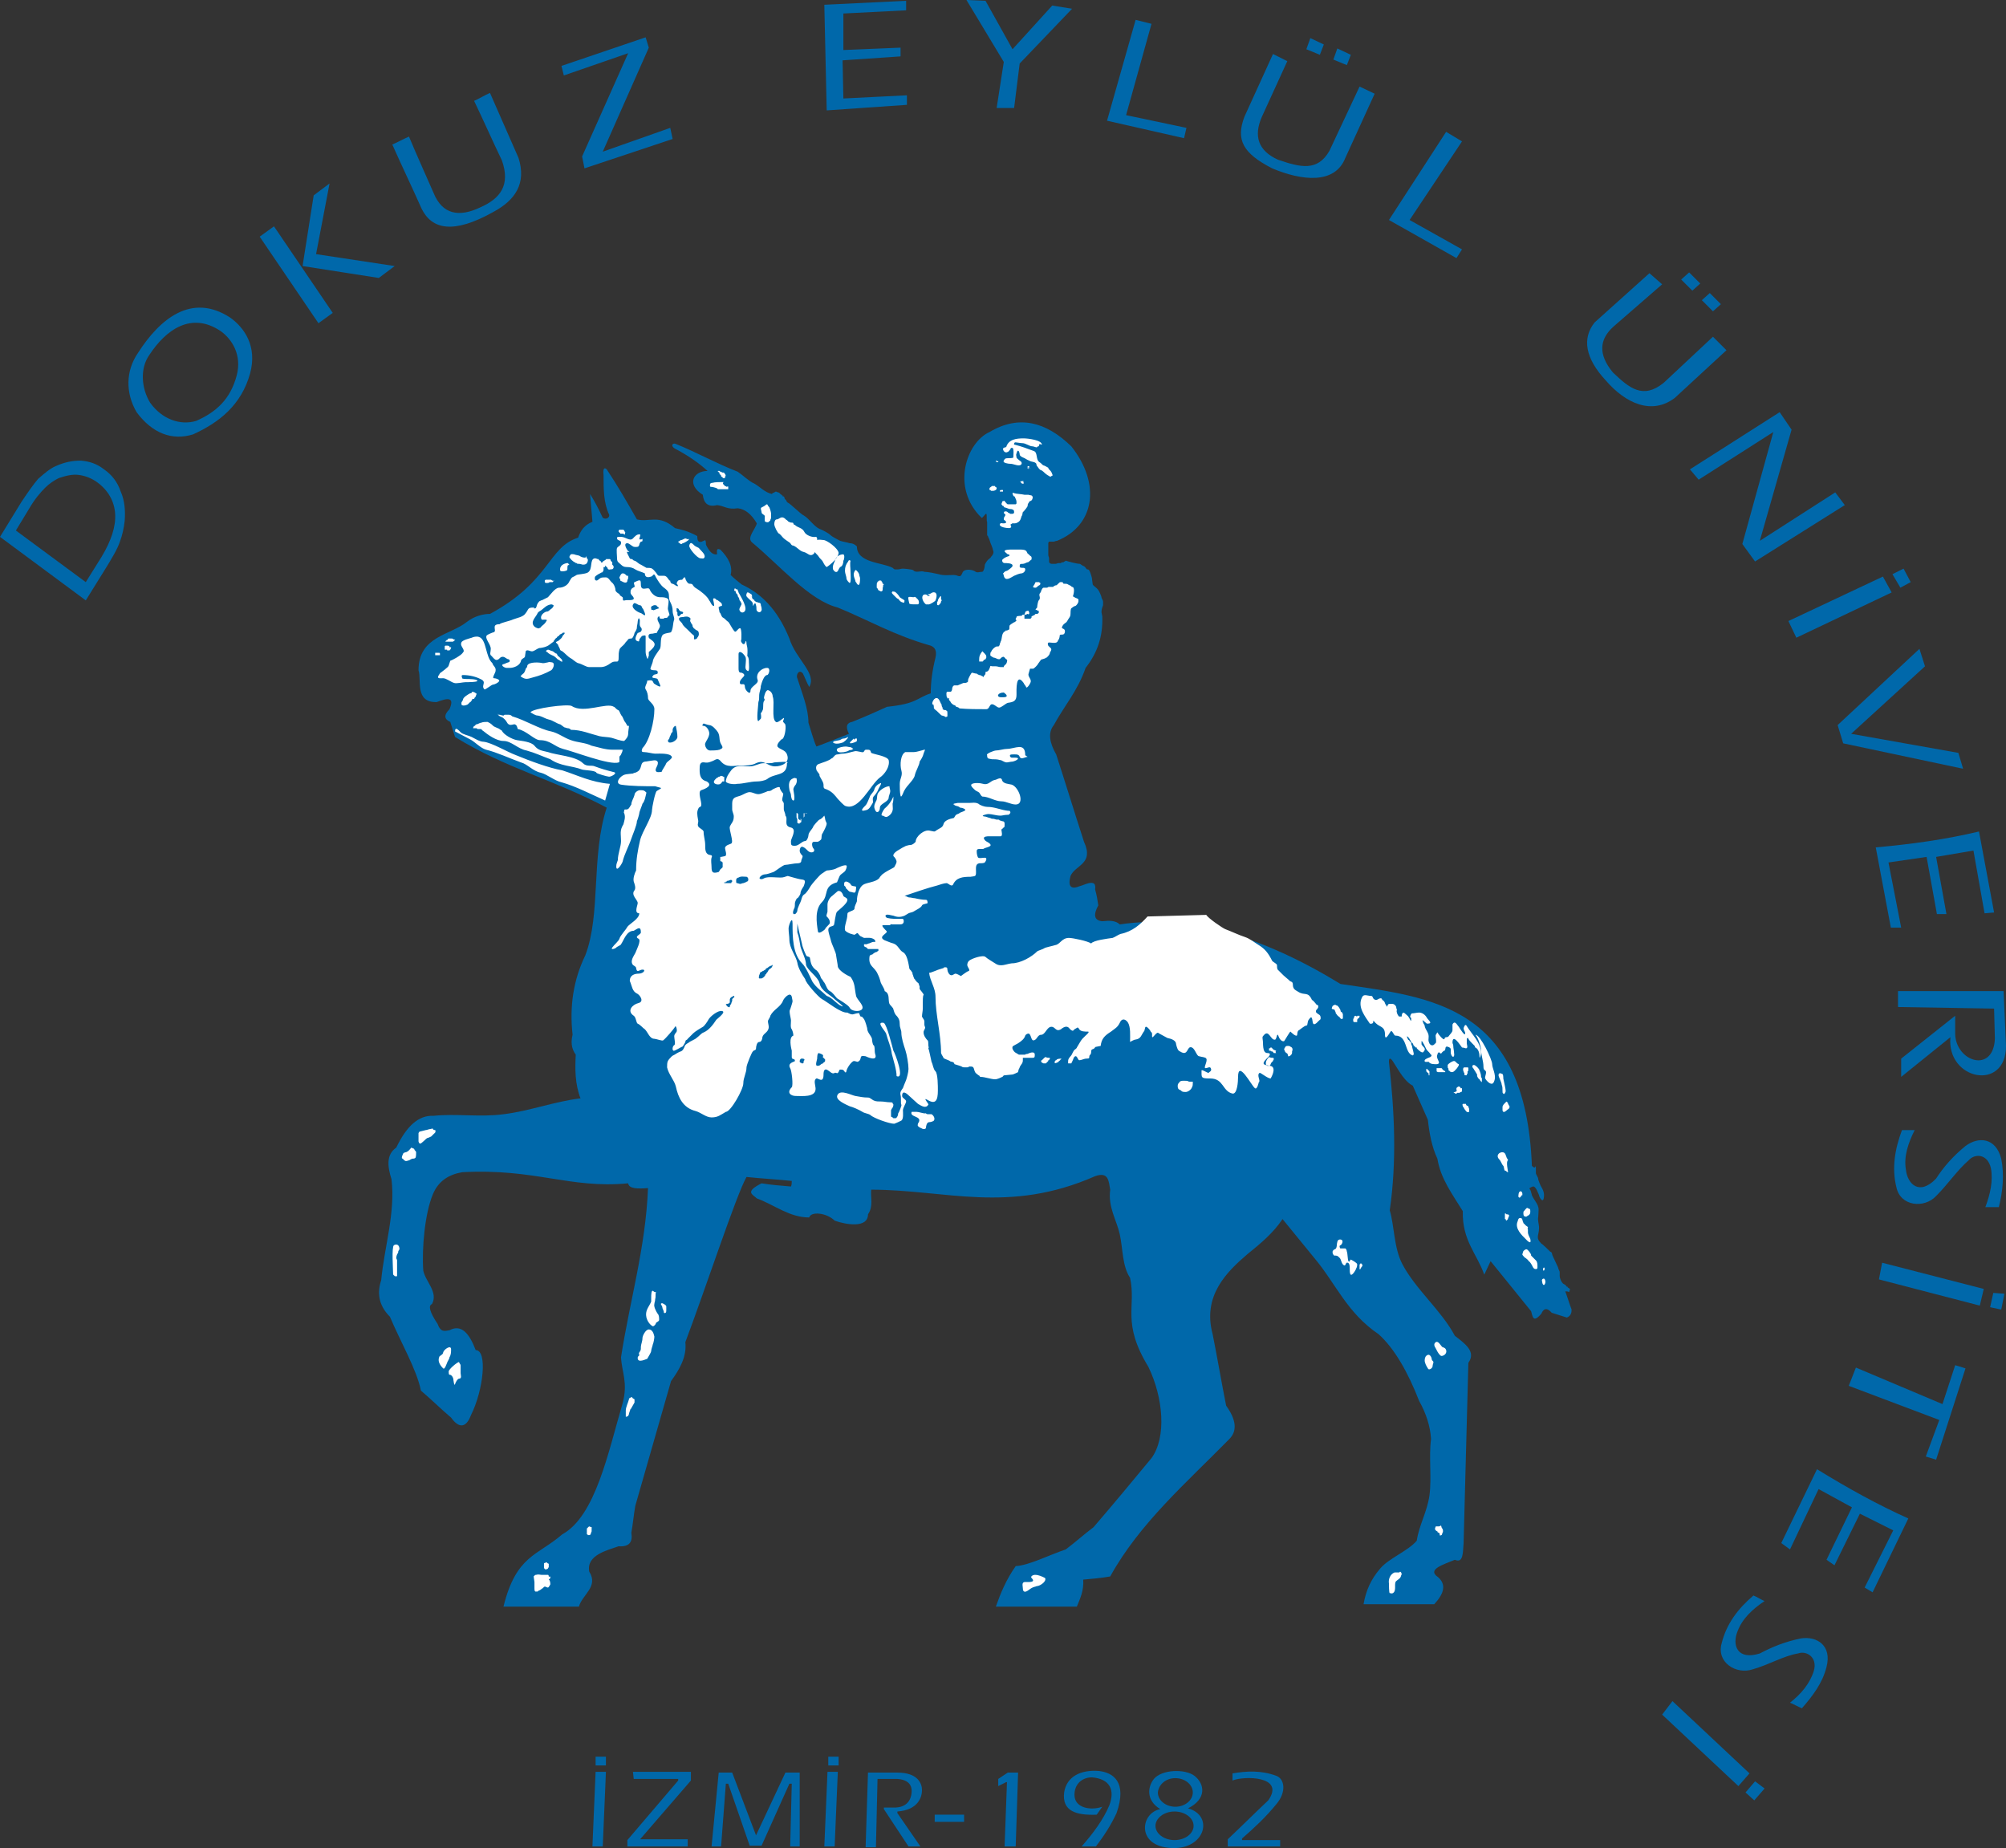 <?xml version="1.0" encoding="utf-8"?>
<!-- Generator: Adobe Illustrator 23.0.4, SVG Export Plug-In . SVG Version: 6.00 Build 0)  -->
<svg version="1.1" id="katman_1" xmlns="http://www.w3.org/2000/svg" xmlns:xlink="http://www.w3.org/1999/xlink" x="0px" y="0px"
	 viewBox="0 0 252.6 232.7" style="enable-background:new 0 0 252.6 232.7;" xml:space="preserve">
<rect x="0" y="0" width="252.6" height="232.7" fill="#333333" stroke="none"/>
<style type="text/css">
	.st0{fill-rule:evenodd;clip-rule:evenodd;fill:#0068AA;}
	.st1{fill-rule:evenodd;clip-rule:evenodd;fill:#FFFFFF;}
</style>
<g>
	<path class="st0" d="M85.1,55.9c-0.4-0.2-0.8,0.3,0.1,0.7c1.5,0.8,2.8,1.7,3.9,2.7c-1.8,0-2.7,1.7-0.6,3c0.1,1,0.6,1.6,1.8,1.3
		c0.9,0.1,1.3,0.6,2.6,0.4c0.9,0.1,1.7,0.7,2.4,1.9c-0.2,0.8-1.3,1.8-0.6,2.4c3.5,2.9,7.2,7.3,10.8,8.2c3.9,1.6,7.1,3.5,11.7,4.8
		c0.5,0.2,0.8,0.6,0.6,1.5c-0.4,1.6-0.6,3.1-0.6,4.5c-1.8,0.6-1.7,1.3-5.5,1.7c-1.3,0.6-2.9,1.3-4.4,1.9c-0.6,0.1-0.9,0.5-0.4,1.5
		c-1.3,0.5-2.7,1.1-4.1,1.6c-0.4-0.9-0.7-2.1-1-3c0-1.8-0.8-3.7-1.4-5.6c-0.2-0.4,0.2-1.2,0.7-0.6c0.3,0.6,0.5,1.2,0.8,1.7
		c1-1.7-1.7-3.5-2.5-6.1c-1.5-3.7-3.6-5.7-6-6.8c-0.5-0.4-1-0.8-1.4-1.2c0.3-1.1-0.3-2.2-1.3-3.2c-0.3-0.1-0.5-0.2-0.4,0.6
		c-0.6,0.1-1-0.4-1.4-1.2c0-0.2,0-0.4-0.1-0.6c-0.1,0.1-0.3,0.1-0.4,0.2c-0.4,0.1-0.6,0-0.6-0.7c-1.3-0.7-2-0.8-2.8-1
		c-2.1-1.8-3.2-0.7-4.8-1.1c-1.2-2.1-2.4-4.2-3.8-6.3c-0.3-0.3-0.5-0.1-0.4,0.7c0,1.8,0,3.5,0.7,5c0.1,0.3-0.3,0.7-0.8,0.4
		c-0.6-1.3-1.1-2.2-1.6-3c0.1,1.2,0.2,2.3,0.3,3.5c-1,0.4-1.5,1.1-1.8,2c-3.8,1.2-3.5,5.5-11.1,9.6c-0.9,0-2,0.3-2.9,1
		c-2.1,1.7-6.1,1.8-6.1,6.1c0.4,1.2-0.5,4.1,2.3,4c1.3-0.5,2.3-0.7,1.6,0.9c-0.8,0.8-0.6,1.3,0.1,1.6c0.2,0.6,0.4,1.3,0.6,1.9
		c6.5,4,12.3,5.3,19.1,8.9c-2,6.1-0.7,13.4-2.7,18.6c-1.5,3.1-2,6.4-1.6,10c-0.2,0.8-0.2,1.7,0.4,2.5c-0.1,1.8-0.1,3.7,0.6,5.5
		c-3.3,0.4-6.4,1.6-9.7,2c-2.9,0.4-6-0.1-8.8,0.2c-1.9-0.1-3.4,1.3-4.7,4c-1.3,0.9-1.1,2.4-0.6,4c0.5,4.2-0.9,8.5-1.3,12.7
		c-0.5,1.5-0.4,3.1,1.1,4.6c1.3,3.1,3.4,6.7,3.9,9.3c1.3,1.1,2.5,2.3,3.8,3.4c1,1.4,1.9,1.3,2.5-0.3c1.6-3.2,2.1-8.2,0.6-8.2
		c-0.8-2.1-1.8-3.3-3.3-2.5c-0.6,0.1-1.1,0.3-1.5-0.8c-1-1.5-1.2-2.3-0.7-2.5c0.8-1.5-0.8-2.8-1.1-4.2c-0.2-2.8,0.2-7.2,1.2-9.6
		c0.7-1.7,2-2.5,3.7-2.8c9.2-0.5,13.5,2.1,20.9,1.4c0.1,0.7,1.2,0.7,2.5,0.6c-0.3,7.5-2.3,14.2-3.4,21.3c0.1,1.9,0.9,3.2,0.2,5.8
		c-1.8,6.1-3.4,14.2-7.6,16.5c-3.1,2.7-5.8,2.6-7.4,9.1c3.2,0,6.3,0,9.5,0c0.4-1.5,2.5-2.5,1.3-4.4c-0.4-2.1,2.3-2.7,3.7-3.2
		c1.3,0.1,1.8-0.5,1.6-1.7c0.2-1.1,0.3-2.3,0.5-3.4c1.5-5.2,3-10.5,4.5-15.7c1.1-1.5,2-3.1,1.8-4.9c2.6-6.9,6.4-18.5,7.7-20.8
		c1.9,0.2,3.8,0.3,5.7,0.5c0,0.2,0,0.5-0.1,0.7c-1.2-0.1-2.5-0.2-3.7-0.4c-2.2,1.1-1.1,1.4-0.6,1.9c2.2,0.8,4.1,2.4,6.6,2.4
		c0.2-0.8,2.2-0.6,3.2,0.4c1.4,0.5,4.2,1,4.2-0.8c0.7-1,0.3-2.1,0.4-3.1c9.4,0,17.3,3.1,28.2-1.7c1.7-0.6,1.7,0.6,1.9,1.7
		c-0.3,2.2,0.8,3.8,1.2,5.6c0.4,1.8,0.3,4,1.3,5.5c0.8,3.7-1.1,5.6,2.3,11.2c1.9,3.9,2.3,8.9,0.4,11.5c-2.4,2.9-4.8,5.8-7.3,8.7
		c-1.2,0.9-2.3,1.9-3.5,2.8c-2.1,0.7-4.6,2-6.3,2.1c-1.2,1.7-1.9,3.4-2.5,5.1c3.4,0,6.8,0,10.2,0c0.4-1,0.9-2,0.8-3.4
		c1.1-0.1,2.3-0.2,3.4-0.4c3.7-6.7,9.6-11.8,15-17.3c1-1,0.9-2.4-0.4-4.2c-0.6-3-1.1-6-1.7-9c-1.3-4.8,1.7-7.8,4.4-10.1
		c1.6-1.3,3.2-2.6,4.4-4.4c1.3,1.6,2.7,3.3,4,4.9c2.7,3.2,4.1,6.9,8.1,9.6c2,1.8,3.7,4.8,5.1,8.4c0.9,1.6,1.4,3.2,1.5,4.8
		c-0.3,2.2,0.1,4.9-0.2,7.1c-0.3,2.1-1.3,3.7-1.6,5.7c-1.1,1.3-3.5,2.2-4.6,3.5c-1.2,1.4-1.8,2.8-2.1,4.5c3,0,6,0,8.9,0
		c1.3-1.4,1.5-2.5,0.5-3.4c-1.5-1,0.7-1.6,2.1-2.2c1.1,0.5,1-1,1.1-2.1c0.2-7.6,0.4-15.1,0.6-22.7c1-1.4-0.4-2.4-1.7-3.4
		c-1.7-3.2-4.9-5.8-6.6-9c-1.1-2.1-1-4.8-1.6-6.8c0.9-6.2,0.6-12.5-0.1-18.7c0-0.4,0.1-0.7,0.6,0.1c0.7,1.1,1.4,2.4,2.4,2.9
		c0.6,1.4,1.3,2.9,1.9,4.3c0.2,1.8,0.5,3.4,1.2,4.9c0.4,2.5,1.9,4.5,3.2,6.6c-0.1,3.7,1.8,5.4,2.7,8c0.3-0.6,0.5-1.1,0.8-1.7
		c1.7,2.1,3.4,4.2,5.1,6.3c0.2,0.6,0.2,1.6,1.3,0.3c0.2-0.5,0.6-0.9,1.3-0.1c0.6,0.2,1.3,0.4,1.9,0.6c0.5-0.2,0.6-0.6,0.6-1
		c-0.3-0.8-0.5-1.5-0.8-2.3c0.2,0,0.3,0,0.5,0.1c0-0.1,0.1-0.3,0.1-0.4l-0.3-0.2v-0.1c0,0-0.1,0.1-0.2-0.1c0-0.1-0.3-0.2-0.4-0.3
		c-0.2-0.2-0.4-0.6-0.4-1c0-0.1,0-0.4,0-0.4c0-0.2-0.2-0.4-0.2-0.6c-0.2-0.4-0.5-1.1-0.7-1.5c-0.1-0.2,0-0.4-0.3-0.5c0,0-1-1-1.1-1
		c-0.8-0.8-0.3-1-0.3-2c0-0.5-0.2-0.9-0.1-1.4c0-0.3,0.1-1,0-1.2c-0.1-0.5-0.6-1-0.8-1.5c0-0.1-0.1-0.3-0.1-0.4
		c-0.1-0.5-0.5-0.4,0.2-0.7c0.4-0.1,0.7,0.9,0.8,1.1c0,0.2,0.5,1.1,0.6,0.3c0.1-0.6-0.1-1-0.4-1.5c0,0-0.3-0.7-0.3-0.8
		c0-0.3-0.3-0.6-0.3-0.8c0-0.1,0-0.4,0-0.5c0,0,0-0.1,0-0.2c0-0.1-0.1-0.1-0.1-0.2V147h-0.1v0h0c-0.1,0-0.2-0.1-0.3-0.2
		c-0.8-20.2-12.5-21.2-24.1-22.9c-9.8-6-19.1-8.8-27.8-7.5c-0.5-0.5-1.3-0.5-2.2-0.4c-1.1-0.1-1.1-0.9-0.5-2c-0.1-0.7-0.2-1.3-0.4-2
		c0.1-0.8-0.2-0.9-0.8-0.8c-0.4,0.1-0.8,0.3-1.2,0.4c-1.2,0.5-1.4-0.2-1.1-1.3c0.6-1.4,3-1.5,1.7-4.3c-1.2-3.7-2.3-7.3-3.5-11
		c-0.8-1.4-1.1-2.7-0.3-3.7c1.3-2.4,3-4.3,4-7.2c1.5-1.9,2.2-4,2.1-6.5c0-0.1-0.1-0.4-0.1-0.5c0-0.4,0.1-0.6,0.2-0.9v-0.4
		c0-0.3-0.2-0.4-0.2-0.6c0-0.1-0.3-0.8-0.4-0.9c-0.2-0.3-0.6-0.5-0.7-0.7c0-0.1-0.1-0.6-0.1-0.8c-0.1-0.4-0.3-1.1-0.5-1.1h-0.1
		c-0.1,0-0.2-0.3-0.4-0.4c-0.1,0-0.5-0.3-0.5-0.3c-0.4,0-1.5-0.3-1.8-0.4c-0.1,0.1-0.2,0.1-0.3,0.2h-0.1c0,0,0,0-0.1,0l-0.1,0.1
		c-0.1,0-0.2,0-0.3,0c-0.1,0-0.3,0.1-0.4,0.1c-0.1,0-0.3,0-0.4,0c-0.1,0-0.2,0-0.3-0.1c-0.1,0-0.1-0.2-0.1-0.2c0,0,0-0.1,0-0.1v-0.1
		c0-0.1,0-0.1,0-0.2c0-0.1-0.1-0.3-0.1-0.4c0-0.1,0-0.2,0-0.3v-0.1c0-0.1,0-0.1,0-0.2c0-0.1,0-0.4,0-0.5c0-0.1,0-0.3,0-0.4
		c0-0.1,0.1-0.2,0.1-0.2s0.1,0,0.2,0c0,0,0,0,0.1,0h0.1c0.1,0,0.1,0,0.2,0c0.1,0,0.2-0.1,0.4-0.1c4.7-1.9,5.6-7.1,1.8-11.9
		c-3.2-3.1-6.6-4-10.3-1.8c-2.9,1.3-4.9,7-1,10.8c0.1,0.1,0.5-0.6,0.6-0.5c0.1,0.1,0,1,0.1,1c0,0.4,0,0.8,0,1.2c0,0.1,0,0.2,0,0.3
		v0.2c0,0.1,0.1,0,0.1,0.1c0,0.1,0.2,0.4,0.2,0.5c0.1,0.3,0.2,0.6,0.3,0.8c0,0.1,0.1,0.2,0.1,0.3c0,0.1,0.1,0.3,0.1,0.4
		c0,0.3-0.2,0.5-0.3,0.6c0,0.1-0.3,0.3-0.4,0.4c-0.1,0.1-0.4,0.5-0.4,0.7c0,0.2-0.1,0.7-0.3,0.8c-0.5,0-0.6,0.2-1-0.1
		c-0.4-0.2-1.3-0.3-1.5,0.2c-0.3,0.8-0.5,0.3-1.1,0.3c-0.5,0-1.3,0.1-1.9-0.1c-0.4-0.1-1.4-0.3-1.8-0.3c-0.4-0.2-1.1,0.2-1.4-0.2
		c-0.1-0.1-1.1-0.2-1.3-0.2c-0.3,0-0.4,0.1-0.7,0.1c-0.1,0-0.2,0-0.3,0c-0.1,0-0.3-0.2-0.3-0.2c-1.3-0.7-4.5-0.6-4.5-2.7
		c-0.3-0.3-0.6-0.4-0.9-0.4c-0.3-0.1-0.9-0.2-1.2-0.3c-0.2-0.1-1-0.5-1.2-0.7c-0.3-0.3-1.1-0.7-1.4-0.8c-0.7-0.3-1.3-1.3-2-1.7
		c-0.3-0.1-1.8-1.6-2-1.6c-0.1-0.1-0.2-0.2-0.2-0.3c-0.1-0.1-0.1-0.1-0.2-0.2l0-0.1c-0.1-0.1,0-0.2-0.2-0.2h0
		c-0.2,0,0.1-0.1-0.1-0.1c0,0-0.1-0.1-0.1-0.1c-0.1-0.1-0.2-0.1-0.2-0.2c-0.1,0-0.1-0.1-0.2-0.1c-0.1,0-0.2-0.1-0.3-0.1
		c-0.1,0,0,0-0.2,0.1c-0.1,0.1-0.2,0-0.3,0.2c-0.9-0.2-1.5-0.9-2.2-1.3c-0.7-0.3-1.5-1.1-2.1-1.5C90.3,58.4,87.6,56.9,85.1,55.9
		L85.1,55.9z"/>
	<path class="st1" d="M129.7,59c0,0-0.1-0.1-0.1-0.2c0,0,0-0.1,0-0.1c0,0,0,0-0.1,0c0,0,0,0,0,0c0,0-0.1,0-0.1,0v0v0l0,0l0,0v0.1v0
		v0v0v0v0l0,0.1v0c0,0.1,0,0.1,0,0.1c0,0,0.1,0.1,0.1,0c0,0,0,0,0-0.1c0,0,0-0.1,0-0.1L129.7,59L129.7,59L129.7,59
		c-0.1,0,0-0.1,0-0.1L129.7,59L129.7,59z M86.7,68c-0.1,0.1-0.6,0.4-0.7,0.4c-0.1,0-0.1,0.1-0.2,0.1c0,0-0.1,0-0.1,0l-0.1-0.1
		c-0.1,0-0.1-0.1-0.1-0.1c-0.3-0.1,0-0.1,0.1-0.2c0.1-0.1,0.1-0.1,0.2-0.1c0.1,0,0.4-0.2,0.5-0.2c0.1,0,0.2,0.1,0.4,0.1l0.1-0.1
		L86.7,68L86.7,68z M131.2,56c0-0.6-1.8-0.8-2.3-0.8c-0.9,0-1.9,0.1-2.2,1.1c-0.1,0-0.4,0.1-0.4,0.2c0,0.3,0.3,0.6,0.6,0.4
		c0.1,0,0.4-0.4,0.4-0.5c0,0,0.2,0,0.2,0c0.2,0.1,0.1,1,0.1,1.2c0,0.1-0.6,0.1-0.8,0.1c-0.2,0-0.3,0.1-0.4,0.3
		c-0.2,0.3,0.6,0.4,0.8,0.4c0.4,0,0.7,0.2,1.1,0.2c0.4,0,0.5-0.4,0.1-0.6c-0.1-0.1-0.4-0.3-0.4-0.4c0-0.2-0.1-0.3,0-0.5
		c0-0.1,0.1-0.2,0.1-0.3c0.2-0.2,0.3,0.3,0.3,0.4c0,0.2,0.2,0.3,0.4,0.4c0.3,0.1,0.5,0.3,0.8,0.4c0.3,0.2,0.7,0.1,0.9,0.4
		c0,0,0,0.2,0.1,0.3c0.1,0.1,0.3,0.5,0.5,0.5c0.2,0.1,0.4,0.3,0.5,0.4c0.1,0.1,0.4,0.3,0.6,0.4c0.1,0.1,0.2-0.1,0.3-0.1
		c0.1,0,0-0.2,0-0.2c-0.1-0.3-0.2-0.4-0.4-0.6c0,0-0.1-0.1-0.1-0.2c0,0-0.5-0.3-0.6-0.3c-0.1,0-0.3-0.3-0.5-0.4
		c-0.5-0.3-0.2-1.2-0.7-1.4c-0.8-0.3-1.6-0.6-2.4-0.8c-0.2,0-0.1-0.2,0-0.3c0.2,0,0.7,0.1,0.9,0.1c0.5,0,0.9,0.4,1.3,0.4
		c0.2,0,0.5,0.2,0.6,0.1c0,0,0.1-0.1,0.1-0.1c0,0,0.1,0,0.1,0c0,0,0.1-0.3,0.1-0.3L131.2,56L131.2,56z M81.4,99.8
		c-0.3-0.3-0.4-0.3-0.8-0.3c-0.3,0-0.7,0.3-0.7,0.6c-0.1,0.4-0.4,0.8-0.4,1.2c-0.1,0.1-0.3,0.6-0.5,0.6c-0.2,0.1-0.4-0.1-0.4,0.2
		c0,0.1-0.1,0.2,0,0.3c0.2,0.5,0,1-0.1,1.4c-0.5,0.8-0.3,1.2-0.3,2.1c0,0.7-0.4,1.6-0.4,2.4c-0.1,0.3-0.2,0.5-0.2,0.8
		c0,0.8,0.7-0.3,0.8-0.6c0.2-0.9,0.8-2,1.1-2.9c0.2-0.6,0.7-1.7,0.7-2.2c0.1-0.2,0.3-0.9,0.3-1c0-0.2,0.4-1.1,0.4-1.2
		C81.2,100.9,81.3,100.2,81.4,99.8L81.4,99.8z M107.2,111.5c0,0,0.3,0.1,0.4,0.1c0,0,0.2,0,0.2,0.1c0,0.1,0,0.7-0.2,0.7
		c-0.2,0-0.4-0.1-0.5-0.1c-0.2,0-0.4-0.3-0.5-0.4c-0.1,0-0.1-0.1-0.1-0.2c0,0-0.1-0.1-0.2-0.2c0-0.1,0-0.2,0-0.3
		c0.1-0.4,0.6-0.1,0.8,0.1C107,111.4,107.3,111.4,107.2,111.5L107.2,111.5z M116.5,140.2c-0.3,0-0.8-0.2-1.1-0.2c-0.1,0-0.3,0-0.4,0
		h-0.2c-0.3,0.7,1.3,0.5,0.9,1.3c-0.1,0.1-0.2,0.4-0.1,0.5c0.2,0.2,0.3,0.2,0.5,0.3c0.1,0.1,0.5,0.1,0.5-0.1c0-0.2,0.1-0.7,0.4-0.7
		c0.2,0,0.5-0.1,0.6-0.2c0.2-0.3-0.1-0.7-0.3-0.8c-0.1,0-0.4,0-0.5,0C116.7,140.3,116.5,140.1,116.5,140.2L116.5,140.2z
		 M111.3,128.8c-1.1-0.2,0.2,1,0.3,1.4c0.2,0.8,0.6,1.6,0.7,2.5c0.2,0.8,0.6,2,0.6,2.8c1.1,0.5-0.2-2.9-0.4-3.2
		C112.3,131.6,111.7,129.1,111.3,128.8L111.3,128.8z M100.8,103.3c-0.2-0.1-0.3-0.2-0.3-0.3c0,0,0-0.1,0-0.2c0,0,0-0.2,0-0.3
		c0,0-0.1-0.1-0.1-0.1c0,0-0.1-0.1-0.1,0c0,0.2,0,0.4,0,0.5c0,0.1,0.1,0.2,0.1,0.3c0,0.1,0,0.3,0,0.4c0,0,0.1,0.1,0.2,0.1
		c0,0,0.1,0,0.1,0s0-0.1,0-0.1c0,0,0.1,0,0.1,0c0,0,0.1-0.1,0.1-0.1c0,0,0-0.2,0-0.3c0,0,0-0.1-0.1-0.1
		C100.8,103.4,100.9,103.3,100.8,103.3L100.8,103.3z M101.5,102.4c0,0-0.1,0-0.1,0c0,0-0.1,0-0.1,0c0,0-0.1,0-0.1,0c0,0,0,0.1,0,0.2
		c0,0,0,0,0,0.1c0,0,0,0.1,0,0.1c0,0,0,0,0,0.1v0v0l0,0.1v0l0,0l0,0h0l0,0h0h0h0h0c0,0,0-0.1,0.1-0.2c0,0,0-0.1,0-0.1
		c0,0,0-0.1,0-0.2v-0.1v0v0v0C101.8,102.3,101.7,102.4,101.5,102.4L101.5,102.4z M100.3,98c-0.2,0-0.2-0.1-0.4,0
		c-0.6,0.2-0.6,0.8-0.5,1.4c0,0.2,0.2,0.5,0.2,0.7c0,0.2,0.1,0.7,0.3,0.7c0.3,0,0-1.3,0-1.4c0-0.2,0.2-0.5,0.3-0.6
		C100.3,98.6,100.4,98.4,100.3,98L100.3,98z M90.8,98.6c-0.1,0.3-1,0.2-0.9-0.2c0-0.1,0.2-0.3,0.3-0.4c0,0,0.1,0,0.1-0.1
		c0,0,0.1,0,0.1,0c0,0,0.1-0.1,0.1-0.1c0,0,0.1,0,0.1,0c0.1,0,0.1-0.1,0.1-0.1c0.1,0,0.1,0,0.2,0c0.1,0,0.1,0.1,0.2,0.1
		c0.1,0,0.1,0,0.1,0.2c0,0.1,0,0.3,0,0.4c0,0-0.1,0-0.2,0S90.9,98.6,90.8,98.6C90.8,98.6,90.8,98.6,90.8,98.6L90.8,98.6z M97.5,96
		c-0.3,0.1-0.4,0.1-0.7,0.1c-0.2,0-0.4,0-0.6,0c-0.7,0-1.1,0.4-1.8,0.4c-0.9,0-1.8-0.3-2.4,0.6c-0.3,0.4-0.5,0.7-0.6,1.2
		c-0.1,0.4,1.1,0.5,1.4,0.4c0.8,0,1.7-0.3,2.5-0.3c0.4,0,1-0.1,1.3-0.3c1-0.8,2.5-0.3,2.5-2C99.6,95.8,97.6,96,97.5,96L97.5,96z
		 M94.6,74.8c-0.1,0-0.3-0.2-0.4-0.2c-0.2,0-0.1,0-0.2,0.2c-0.1,0.3,0.1,0.4,0.4,0.7c0.2,0.2,0.4,0.3,0.4,0.6c0,0.1,0,0.2,0,0.2
		c0,0.1,0.3-0.7,0.4-0.1c0.1,0.3,0,0.5,0.1,0.7c0.3,0.4,0.7,0.1,0.6-0.3c0-0.2-0.1-0.3-0.1-0.5c0-0.1-0.1-0.2-0.2-0.2
		c-0.1,0-0.3-0.1-0.3-0.1l-0.1,0h0l-0.1-0.1c-0.1,0-0.1-0.1-0.1-0.1c0,0,0-0.1-0.1-0.1c0,0-0.1,0-0.1-0.1c0,0-0.1-0.1-0.1-0.1l0-0.1
		v-0.1h-0.1C94.8,75.2,94.7,75,94.6,74.8L94.6,74.8z M93,74.6c0-0.1-0.1-0.2-0.1-0.3c0-0.1-0.1-0.1-0.2-0.1c0,0-0.1-0.1-0.1-0.1
		h-0.1c0,0,0,0,0,0c0,0.1-0.1,0.3,0,0.3l0.1,0c0,0,0.1,0.3,0.1,0.3l0.1,0.1c0,0,0.1,0.1,0.1,0.2c0,0.1,0,0.1,0.1,0.2
		c0,0.1,0.1,0.1,0.1,0.3c0,0.1,0.2,0.3,0.2,0.3c0,0.1,0,0.2,0.1,0.2c0,0.1-0.3,0.6-0.3,0.7c0,0.3,0.3,0.5,0.5,0.4
		C94.4,76.8,93.2,75,93,74.6L93,74.6z M87.6,68.8c-0.2-0.1-0.3-0.3-0.5-0.4c-0.2-0.1-0.3,0.2-0.3,0.3c-0.1,0.3,1,1.6,1.4,1.6
		c0.2,0,0.4,0.1,0.5-0.1c0.2-0.4-0.5-0.9-0.7-1.2L87.6,68.8L87.6,68.8z M80.5,67.9c0-0.1,0.2-0.6,0.1-0.6c-0.4-0.1-0.7,0.3-0.9,0.5
		c-0.4,0.4-0.9-0.2-1.5-0.2c-0.1,0-0.3,0-0.4,0c-0.1,0-0.1,0.2-0.1,0.2c0,0.3,0.6,0.2,0.5,0.6c0,0.3-0.4,0.4-0.5,0.6
		c-0.1,0.2,0,1,0,1.3c0,0.5,0.2,0.5,0.5,0.8c0.2,0.2,0.4,0.3,0.7,0.3c0.5,0,0.8,0.1,1.1,0.3c0.3,0.2,0.8,0.3,1.2,0.5
		c0,0.6,0.5,0.5,0.8,0.4c0.3-0.1,0.3-0.6,0.6,0.1c0.3,0.5,0.6,1,1,1.3c1,0.7,0.4,1,0.8,1.8c0.2,0.4,0.3,0.7,0.3,1.1
		c0,0.5,0.2,0.7,0.2,1.1c-0.2,0.5-0.1,1.1-0.4,1.6c-0.1,0.1-0.9,0.1-1.1,0.4c-0.3,0.5-0.1,1.3-0.3,1.7c-0.2,0.3-0.9,1.2-0.9,1.6
		c0,0.1-0.3,0.8-0.3,0.9c0,0.2,0.5,0.2,0.6,0.2c0.2,0,0.4,0.1,0.3,0.4c0,0.1-0.4,0.1-0.5,0.2c-0.5,0.5,0.3,0.3,0.5,0.5
		c0.1,0.2,0.2,0.5,0.3,0.7c0.3,0.6-0.7-0.1-0.7-0.1c-0.1,0-0.2-0.4-0.3-0.4c-0.2-0.1-0.4,0-0.6,0c0,0.4-0.4,0.8-0.2,1.1
		c0.2,0.3,0.3,0.7,0.3,1.1c0,0.4,0.8,0.7,0.8,1.4c0,1.5-0.6,4-1.5,4.9c-0.1,0.3-0.2,0.5,0.2,0.5c0.4,0,1.1,0.2,1.4,0.2
		c0.5,0,1.9-0.1,2.1,0.4c0.1,0.2-0.6,0.6-0.7,0.8c-0.1,0.3-0.5,0.8-0.6,1.1c-0.2,0-0.6,0.1-0.7-0.1c-0.2-0.3,0.4-0.8,0.2-1.2
		c-0.2-0.3-0.7-0.1-0.9-0.1c-0.1,0-0.5,0.1-0.7,0.1c-0.5,0.1-0.4,0.5-0.6,0.9c-0.1,0.2-0.2,0.3-0.4,0.4c-0.1,0.1-0.4,0.1-0.5,0.2
		c-0.7,0.1-1.1,0-1.6,0.5c-0.3,0.3-0.5,0.8,0.1,0.9c1.3,0.2,3,0.2,4.3,0.2c0.9,0.3,1,0.1,0.2,0.6c-0.2,0.1-0.6,2.1-0.6,2.4
		c0,1-1.2,2.6-1.5,3.8c-0.3,1.3-0.5,2.4-0.5,3.8c-0.2,0.4-0.4,1-0.3,1.4c0.1,0.3,0.3,0.8,0.1,1.1c-0.5,0.6,0.4,1.2,0.4,1.6
		c0,0.3-0.5,1.3,0.2,1.3c0,0.7-1.2,1.3-1.5,1.7c-0.2,0.4-0.9,1.1-1,1.5c-0.1,0.3-0.7,0.8-0.9,1.1c-0.3,0.4,0.5,0.1,0.5,0
		c0.1-0.1,0.6-0.3,0.6-0.4c0.4-0.6,0.7-1.7,1.6-1.7c0.4-0.2,0.9-0.7,0.9,0.2c0,0.3-0.9,0.5-0.3,0.8c0.4,0.2-0.3,1.5-0.4,1.8
		c-0.2,0.4-0.7,1-0.3,1.5c0.1,0.1,0.4,0.2,0.4,0.4c0.1,0.6,0.3,0.3,0.7,0.2c0.6-0.1,0.3,0.5-0.4,0.5c-0.5,0-1.1,0.2-1.1,0.9
		c0.3,0.7,0.3,1.3,0.9,1.6c0.3,0.1,1,1,0.2,1.2c-0.8,0.2-1.5,1-0.6,1.6c0.3,0.2,0.3,0.9,0.5,1c0.3,0.1,0.7,0.6,0.9,0.7
		c0.4,0.4,0.6,1.2,1.2,1.2c0.2,0,1,0.3,1.1,0.2c0.3-0.2,1.4-1.5,1.5-1.7c0.1-0.3,0.3,0.4,0.2,0.6c-0.1,0.2-0.3,0.3-0.3,0.6
		c0,0.3,0.2,1,0,1.1c-0.2,0.1-0.3,0.6-0.1,0.7c0.1,0.1,1-0.5,1.1-0.5c0.1,0,0.4-0.6,0.4-0.6c0-0.3,0.2-0.2,0.3-0.4l0.7-0.7
		c0.2-0.2,1-0.7,1.2-0.8c0.2-0.1,0.6-0.7,0.7-0.9c0.2-0.4,1.2-1.2,1.7-1.1c0.6,0.1-0.5,0.9-0.7,1.1c-0.4,0.6-0.9,1.3-1.6,1.6
		c-0.3,0.1-0.6,0.5-0.9,0.7c-0.2,0.2-0.8,0.4-1,0.6c-0.2,0.1-0.5,0.3-0.5,0.5c-0.1,0.2-0.2,0.5-0.5,0.6c-0.1,0-0.6,0.3-0.6,0.3
		c-0.1,0.1-0.4,0.2-0.5,0.3c-0.2,0.2-0.4,0.4-0.5,0.6c-0.1,0.2-0.1,0.5-0.1,0.8c0.2,0.9,0.9,1.6,1.1,2.4c0.3,1.4,0.9,2.7,2.5,3.1
		c0.7,0.2,1.3,0.8,2,0.8c0.8,0,1.1-0.3,1.8-0.7c0.6,0,2.2-2.8,2.2-3.6c0-0.7,0.4-1.3,0.4-2c0-0.3,0.7-2,0.8-2
		c0.1-0.2,0.4-0.1,0.4-0.4c0-0.2,0.1-0.8,0.4-0.8s0.4-0.4,0.4-0.6c0.1-0.5,0.8-0.6,0.8-1.3c0-0.2-0.1-0.5-0.1-0.7
		c0-0.2,0.3-0.5,0.3-0.7c0.4-0.8,1.3-1.1,1.6-1.9c0.1-0.3,0.9-1.2,1.1-0.5c0,0.1,0.1,0.4,0.1,0.6c0,0.1-0.3,1-0.3,1
		c-0.2,0.2,0.1,1.1,0.1,1.4c0,0.3-0.1,0.9,0.1,1.1c0.1,0.2,0.2,0.5,0.2,0.8c-0.6,0.2-0.3,1.5-0.2,1.9c0,0.2,0,0.6,0,0.8
		c0,0.4,0.4,0.1,0.4,0.5c0,0.1-1,0.2-0.6,0.9c0.2,0.3,0.4,2.2,0.2,2.4c-0.7,0.7-0.1,1.1,0.5,1.1c0.8,0,2.5,0.2,2.5-0.9
		c0-0.4-0.3-1.1,0.1-1.3c0.2-0.1,0.9,0.7,0.9-0.5c0-0.6,0.2-0.8,0.6-0.5c0.2,0.1,0.5,0.5,0.8,0.3c0.1-0.1,0.3,0.1,0.4,0
		c0.3-0.3,0-0.5,0.6-0.4c0.2,0,0.4,0.7,0.5,0.1c0.1-0.4,0.6-1.1,0.9-1.2c0.2,0,0.4,0.1,0.5,0.1c0.7-0.3,0-0.9,1-0.7
		c0,0,1.6,0.8,1.2-0.3c-0.1-0.3,0-1-0.2-1.1c-0.1,0-0.2-0.6-0.2-0.8c-0.1-0.4-0.6-0.8-0.6-1.3c0-0.1-0.1-0.3-0.1-0.4
		c-0.1-0.3-0.2-0.7-0.4-0.9c-0.1-0.1-0.1-0.2-0.3-0.2c-0.1,0-0.2-0.4-0.2-0.4c-0.1-0.1-0.7,0.1-0.7,0.1c-0.3,0.1-0.6-0.1-0.8-0.2
		c-0.8,0.1-2.6-1.4-3.2-1.7c-0.4-0.2-2.1-2.1-2.1-2.5c-0.4-0.6-0.9-1.4-1-2.1c-0.2-0.9-1-1.8-1-2.9c0-0.4-0.1-0.9-0.1-1.4
		c0-0.4,0.5-1.7,0.5-0.6c0,1.6,0,3.8,1.2,5c0.5,0.5,1,1.7,1.3,2.3c0.5,0.8,1.2,1.2,1.8,1.8c0.7,0.2,1.2,1,1.9,1.3
		c0.5,0.2-0.7-0.7-0.8-0.8c-0.7-0.7-1.8-1.1-2-2.1c-0.2-0.8-1.5-1.6-1.7-2.3c0-0.7-0.5-1.6-0.7-2.3c-0.1-0.6-0.2-1.3-0.4-1.8
		c0-0.2,0-0.4,0-0.6c0-0.2,0-0.4,0-0.5c0,0,0.2,0.8,0.2,0.9c0.1,0.5,0.3,1.2,0.4,1.7c0,0.2,0.5,1.5,0.6,1.5c0.3,0.1,0.4,0.1,0.4,0.3
		c0.1,0.6,0.2,1,0.7,1.4c0.2,0.1,0.4,0.4,0.5,0.6c0.1,0.1,0.1,0.4,0.3,0.6c0.1,0.1,0.2,0.3,0.2,0.3c0.3,0.3,0.4,1,0.8,1.2
		c0.3,0.1,0.7,0.7,0.9,0.9c0.3,0.2,1.5,0.9,1.6,1.2c0.2,0.4,1,0.5,1.4,0.3c0.7-0.4-0.5-1.3-0.6-1.8c-0.2-0.9-0.1-1.6-0.7-2.4
		c-0.5-0.2-1.5-0.8-1.6-1.3c0-0.2-0.2-1.2-0.2-1.3c0-0.5-0.6-1.5-0.7-2.1c-0.1-0.3-0.3-1-0.3-1.2c0-0.5,0.5-0.4,0.7-0.6
		c0.1-0.2,0.2-1.5,0.4-1.7c0.3-0.3,1.7-1.3,1.2-1.7c-0.1-0.1-0.4-0.2-0.4-0.3c-0.1-0.3-0.3-0.7-0.7-0.6c0,0-0.7,0.6-0.7,0.6
		c-0.3,0.2-0.6,0.7-0.6,1.1c0,0.2,0,0.7,0,0.9c0,0.1-0.2,0.5-0.1,0.6c0.2,0.2,0.4,0.4,0.4,0.8c0,0.2-0.6,0.6-0.6,0.8
		c-0.1,0.1-0.8,0.7-0.9,0.3c-0.2-1.2-0.4-2.8,0.5-3.7c0.9-0.9,0.1-2,1.9-2.5c0.1-0.2,0.3-0.8,0.4-0.9c0.2-0.2,0.4-0.3,0.6-0.5
		c0.1-0.1,0.3-0.6,0.2-0.7c-0.2-0.2-1.2,0.3-1.4,0.4c-0.2,0.1-0.8,0.2-1,0.2c-0.2,0-0.5,0.3-0.7,0.4c-0.3,0.2-0.5,0.5-0.8,0.8
		c-0.1,0.1-0.6,0.7-0.7,0.9c-0.1,0.2-0.5,0.8-0.7,0.9c-0.3,0.2-0.3,0.4-0.4,0.7c-0.1,0.4-0.5,1-0.5,1.4c0,0.1-0.2,0.4-0.3,0.4
		c-0.4,0.1-0.2-0.5-0.1-0.7c0.1-0.1,0.1-0.5,0.1-0.7c0-0.1,0.2-0.6,0.3-0.6c0.1,0,0.4-0.5,0.4-0.6c0-0.3,0.2-0.6,0.4-0.9
		c0.3-0.8,0.2-0.8-0.5-0.9c-0.1,0-1.5-0.4-1.5-0.4c-0.4,0.1-0.5,0.2-0.9,0.2c-0.6,0-1.3-0.1-1.8,0c-0.2,0-0.4,0.2-0.6,0.2
		c-0.6,0,0-0.6,0.4-0.6c0.3,0,0.8-0.2,1.1-0.3c0.4-0.2,1.2-0.9,1.5-0.9c0.3,0,1.1-0.2,1.6-0.2c0.2,0,0.4-0.1,0.4-0.3
		c0-0.2,0.3-0.6,0.1-0.7c-0.2-0.2-0.3-0.4-0.3-0.6c0.1-0.9,0.7-0.3,1,0c0.5,0.5,1.1,0.1,0.7-0.3c-0.1-0.1-0.3-0.8,0.1-0.8
		c0.1,0,0.3,0,0.4,0c0.2,0,0.4-0.2,0.5-0.3c0.1-0.2,0-0.6,0.2-0.8c0.1-0.2,0.5-0.9,0.5-1.2c0-0.1-0.2-0.4-0.2-0.6
		c0-0.1-0.1-0.4-0.1-0.4c0,0-0.3,0.4-0.6,0.5c-0.1,0-0.8,0.8-0.8,0.9c-0.1,0.3-0.6,0.7-0.6,1.1c0,0.2-0.2,0.7-0.4,0.7
		c-0.4,0-0.8,0.6-1.3,0.6c-0.5,0-0.5-0.1-0.5-0.6c0-0.3,0.8-1.5,0-1.7c-1-0.2-0.3-1.1-0.7-1.5c0-0.3-0.2-0.6-0.2-0.8
		c0-0.2,0-0.5,0-0.7c0-0.2-0.2-0.3-0.2-0.5c0-0.3,0.2-0.7,0.1-0.8c-0.1-0.1-0.4-0.5-0.4-0.7c0-0.3-0.9,0.2-0.9,0.2
		c-0.1,0.1-0.3,0.2-0.4,0.2c0,0-0.3,0-0.4,0.1c-0.3,0.1-0.7,0.3-1,0.3c-0.5,0-0.9-0.4-1.4-0.2c-0.3,0.1-0.6,0.3-0.9,0.4
		c-0.6,0.2-1,0.2-1,1c0,0.2,0,0.5,0,0.7c0,0.3,0.2,0.6,0.2,0.9c0,0.7-0.3,0.8-0.5,1.3c-0.1,0.4,0.5,1.9,0.2,2.1
		c-0.1,0.1-0.8,0.2-0.8,0.6c0,0.2,0.3,0.9,0,1c-0.1,0-0.4,0.1-0.5,0.1l-0.1,0c0,0,0,0.5,0,0.5c0,0.1,0.1,0,0.2,0.1
		c0,0,0.1,0.1,0.1,0.1c0,0,0,0.3,0,0.4c0,0,0,0.2,0,0.2c0,0-0.1,0.1-0.1,0.1l-0.1,0.1c-0.1,0-0.2,0.3-0.3,0.4
		c-0.7,0.2-0.9,0.1-0.9-0.6c0-0.4-0.1-0.8,0-1.2c0.2-0.4-0.2-0.3-0.4-0.4c-0.4-0.2-0.4-0.7-0.4-1.2c0-0.6-0.2-1.1-0.2-1.7
		c-0.1-0.3-0.6-0.4-0.7-0.7c-0.1-0.3,0.1-0.4,0-0.8c-0.1-0.6-0.2-1,0.1-1.5c0.1-0.1,0.3-0.1,0.3-0.3c0.1-0.4-0.5-1.7,0-1.9
		c0.6-0.2,1.5-0.6,0.7-1.1c-0.8-0.2-0.9-0.8-0.9-1.5c0-0.5,0-1,0.6-0.9c0.5,0.1,0.8-0.1,1.1-0.2c0.4-0.2,0.6-0.4,1,0.1
		c0.7,0.8,1.6,0.5,2.5,0.5c0.5,0,1.4,0,1.9-0.3c1.1-0.5,1.4,0.4,2.4,0.4c0.9,0,1.9-0.5,1.5-1.5c-0.2-0.6-0.9-0.6-1.2-1
		c-0.1-0.3,0.3-0.7,0.5-0.9c0.4,0,0.6-1.4,0.5-1.8c0-0.2-0.3-0.3-0.3-0.5c0,0,0.2-0.4,0.1-0.4c-0.2,0.1-0.8,0.7-1,0.5
		c-0.6-0.4-0.1-2.5-0.4-3.2c0-0.3-0.2-0.7-0.6-0.8c-0.3,0-0.5,0.8-0.5,1l0.1,0.2l-0.1,0.2c-0.1,0.1-0.1,0.5-0.1,0.7
		c0,0.2,0,0.3-0.1,0.5c0,0-0.1,0.2-0.1,0.2c0,0-0.1,0.1-0.1,0.1c0,0.1,0.1,0.5,0,0.7c0,0-0.3,0.3-0.3,0.3c-0.3,0,0-2.1,0-2.4
		c0.1-0.2,0.1-0.6,0.1-0.9c0-0.3,0.2-0.7,0.2-1.1c0.1-0.4,0.4-1.4,0.8-1.4c0.2,0,0.5-0.9,0-0.9c-0.7,0-1.5,0.7-1.2,1.5
		c0.2,0.5-0.9,0.8-0.9,1.4c0,0.6-0.7-0.1-0.7-0.5c0-0.6-0.4-0.2-0.6-0.4c-0.2-0.4,0.4-0.8,0.5-1c0.1-0.2-0.2-0.4-0.4-0.4
		c-0.3,0-0.3-0.3-0.3-0.6c0-0.4,0-0.9,0-1.3c0-0.1,0-0.3,0-0.4c0-0.1,0-0.3,0.2-0.3c0.2,0,0.6,0.4,0.7,0.7c0.1,0.4-0.1,1.2,0,1.4
		c0,0.1,0.2,0.3,0.3,0.3c0.2,0,0.1-1,0.1-1.1c0-0.3,0-0.6-0.2-0.8C94.2,81.4,94,81.3,94,81c0-0.2,0-0.2-0.1-0.3c0,0-0.1,0.5-0.3,0.4
		c-0.1,0-0.3-0.3-0.3-0.4c0.1-0.1,0.1-1.6-0.1-1.6c-0.3,0-0.5,0.6-0.7,0.4c-0.3-0.3-0.6-1-0.8-1.2c-0.2-0.1-0.4-0.4-0.6-0.5
		c-0.3-0.1-0.3-0.6-0.5-0.7c0-0.2-0.1-0.4-0.1-0.6c0-0.1,0-0.1,0.1-0.1c0.1,0,0.1-0.1,0.1-0.1c0,0,0.3,0.1,0.2-0.2
		c0-0.2-0.4-0.4-0.5-0.5c-0.1-0.1-0.2,0-0.3-0.2c0,0-0.3-0.2-0.3,0.1c0,0,0.2,0.8,0.1,0.8c-0.3,0-0.4-0.5-0.6-0.7
		c-0.2-0.5-1.1-1.2-1.6-1.5c-0.2-0.1-0.4-0.3-0.5-0.5c-0.1-0.1-0.3-0.1-0.4-0.1c-0.2,0-0.5-0.5-0.5-0.7c-0.1-0.3-0.3,0.1-0.4,0.2
		c-0.1,0-0.3,0-0.5,0.1c-0.1,0.1-0.3,0.4-0.1,0.5c0,0,0,0,0,0c0,0,0.1,0.2,0.1,0.2c0,0,0,0,0,0c-0.2,0-0.2,0-0.5-0.2
		c0,0-0.2-0.1-0.2-0.1v0h-0.1c0,0-0.1-0.1-0.1-0.1c0,0-0.1-0.1-0.1-0.2c0-0.1,0-0.1-0.1-0.1c-0.1-0.1-0.2-0.3-0.3-0.4
		c-0.1-0.1-0.2-0.2-0.4-0.2c-0.2,0-0.4,0-0.6,0c-0.2,0-0.3-0.3-0.4-0.4c-0.1-0.1-0.3-0.4-0.5-0.5c-0.1-0.1-0.5-0.1-0.7-0.1
		c-0.2-0.1-0.5-0.3-0.7-0.4c-0.3-0.1-0.5-0.4-0.8-0.5c-0.1,0-0.2-0.1-0.3-0.2c-0.2,0-0.2,0-0.3-0.1c-0.1-0.2-0.2-0.4-0.3-0.6
		c-0.1-0.3-0.1-0.2,0.1-0.2c0.2,0,0.2,0,0-0.1c-0.1-0.1-0.7-1-0.1-1c0.2,0,0.5,0.3,0.7,0.4c0.1,0.1,0.6,0.1,0.7,0
		c0-0.1,0.1-0.1,0.1-0.2c0-0.1,0.1-0.3,0.2-0.4c0,0,0.2,0,0.2-0.1c0-0.1,0-0.2,0-0.2c0,0,0-0.1,0-0.1C81,67.8,80.8,68,80.5,67.9
		L80.5,67.9z M103.6,133.1c0.2-0.3-0.2-0.4-0.5-0.5c-0.2,0-0.2,0.6-0.2,0.7c0,0.1-0.3,0.9,0,0.9c0.2,0,0.3,0,0.5-0.2
		c0.5-0.3,0,0.2,0.3-0.2c0,0,0.2-0.1,0.2-0.2c0,0,0-0.2,0-0.2h0c0,0-0.1-0.1-0.1-0.1l0,0c0,0,0,0,0,0S103.6,133.1,103.6,133.1
		L103.6,133.1z M101.3,133.4c0,0-0.1-0.1-0.2-0.1c0,0-0.1,0-0.2,0c-0.1,0-0.2,0.2-0.2,0.3c0,0.1,0,0.2,0.1,0.2
		c0.1,0,0.1,0.1,0.2,0.1c0,0,0.1,0,0.1,0c0,0,0.1-0.1,0.1-0.1c0,0,0-0.1,0-0.2C101.3,133.5,101.3,133.5,101.3,133.4L101.3,133.4z
		 M97.3,121.5c-0.1,0-0.1,0.1-0.2,0.1c-0.1,0-0.4,0.2-0.5,0.3c-0.1,0-0.2,0.1-0.2,0.2c0,0-0.1,0-0.2,0.1c-0.1,0.1-0.1,0-0.2,0.1
		c-0.2,0.2-0.1,0-0.2,0.1c0,0-0.1,0.1-0.1,0.1c0,0.1-0.1,0.3-0.1,0.3c0,0.1-0.1,0.3,0,0.4c0,0,0.3,0,0.3,0c0,0,0.2-0.1,0.2-0.1
		c0,0,0.1-0.1,0.1-0.1c0,0,0.1-0.1,0.1-0.1c0.1,0,0-0.2,0.1-0.2h0c0.1,0,0.1-0.1,0.1-0.1c0-0.1,0.2-0.2,0.2-0.3
		c0.1-0.2,0.2-0.3,0.4-0.4C97.2,121.8,97.3,121.6,97.3,121.5L97.3,121.5z M92.4,125.4c-0.2,0.1-0.5,0.2-0.5,0.5c0,0.1,0,0.3,0,0.3
		c0,0.1-0.2,0.2-0.3,0.2c0,0-0.2,0-0.2,0.1c0,0,0.1,0.1,0.1,0.1c0,0.1,0.3,0.3,0.4,0.2l0-0.1c0-0.1,0.2-0.3,0.2-0.4
		c0-0.1,0.1-0.2,0.1-0.3c0-0.1,0-0.2,0-0.2c0,0,0.2-0.2,0.2-0.2C92.5,125.6,92.5,125.4,92.4,125.4L92.4,125.4z M94,110.4
		c-0.3,0-0.7-0.1-1,0.1c-0.1,0-0.3,0.1-0.3,0.3l0,0.1c0,0,0,0,0,0.1c0,0.1,0,0.2,0.1,0.2c0.1,0,0.3,0.1,0.4,0.1
		c0.1,0,0.3-0.1,0.4-0.1c0.1,0,0.2-0.1,0.3-0.1c0,0,0.1-0.1,0.2-0.1c0,0,0.1-0.1,0.1-0.1C94.3,110.6,94.1,110.4,94,110.4L94,110.4z
		 M92,110.8c-0.1,0-0.2,0.1-0.3,0.1c0,0-0.1,0-0.1,0c0,0-0.1,0.1-0.1,0.1c0,0-0.1,0-0.1,0c0,0,0,0.1,0,0.1h-0.1l-0.1,0v0l0,0v0.1v0
		h0h0.1l0.1,0h0h0.1c0.1,0,0.2,0,0.3,0h0.2c0.1,0,0.1,0,0.1-0.1c0,0,0.1-0.1,0.1-0.1v-0.1v0c0,0-0.1-0.1-0.1-0.1
		S92.1,110.8,92,110.8L92,110.8z M85.1,91.4c-0.2,0-0.4,0.3-0.4,0.5c0,0,0,0.2,0,0.2c0,0.1-0.2,0.2-0.2,0.3c0,0.1-0.2,0.4-0.2,0.5
		c0,0,0,0.1-0.1,0.2c0,0-0.1,0.1-0.1,0.2c0.1,0.2,0.1,0.2,0.3,0.2c0.4,0,0.9-0.4,0.9-0.7C85.3,92.3,85.2,91.9,85.1,91.4L85.1,91.4z
		 M89.3,91.3c-0.1,0-0.7-0.2-0.7-0.2c-0.1,0.1-0.3,0.3,0,0.3c0.4,0,0.8,0.7,0.7,1.1c-0.1,0.5-0.4,0.8-0.5,1.1
		c-0.1,0.3,0.2,0.9,0.6,0.9c0.3,0,0.9,0,1.2-0.1c0.4-0.2,0.5-0.2,0.2-0.7c-0.3-0.5-0.1-1-0.4-1.5C90.2,91.9,89.7,91.3,89.3,91.3
		L89.3,91.3z M87.2,78.7c-0.1-0.1-0.2-0.3-0.3-0.5c0-0.1,0.1-0.3,0-0.4c-0.3-0.2-0.5-0.2-0.9-0.1c-0.1,0-0.5,0-0.5,0.2
		c0,0.3,0.2,0.3,0.3,0.5c0,0,0.1,0,0.1,0.1c0.1,0.3,0.5,0.6,0.7,0.8c0.2,0.2,0.3,0.3,0.5,0.5c0.1,0.1,0.3,0.2,0.3,0.3
		c0,0.1,0,0.3,0,0.4l0.1,0c0.1,0,0.3-0.1,0.3-0.2c0.1-0.1,0.2-0.3,0.2-0.4c0-0.2,0-0.4-0.2-0.5c0,0-0.2-0.1-0.2-0.1
		c0,0-0.1-0.1-0.1-0.1c0,0-0.2-0.1-0.2-0.2c0,0-0.1-0.1-0.1-0.2C87.2,78.8,87.2,78.7,87.2,78.7L87.2,78.7z M85.8,77
		c-0.1,0-0.2-0.1-0.3-0.2c0-0.1-0.1-0.2-0.2-0.2c-0.1,0-0.1-0.1-0.1,0c0,0,0,0.1,0,0.2c0,0.1,0,0.2,0,0.2c0,0,0.1,0.1,0.1,0.1
		c0,0,0,0.2,0,0.2c0,0.1,0,0.3,0.2,0.3c0,0,0.2-0.2,0.2-0.2c0,0,0.1-0.1,0.1-0.1c0.1,0,0.2,0,0.2-0.1C86.1,77.1,85.9,77,85.8,77
		L85.8,77z M67.2,76.5c-0.8,0-0.6,0.2-1,0.7c-0.3,0.5-1.1,0.6-1.6,0.8c-0.4,0.2-1.5,0.4-1.7,0.6c-1.1,0-0.3,0.8-0.7,1
		c-0.1,0-0.8,0.3-0.9,0.4c-0.3,0.4,0.5,1.1,0.5,1.7c0,0.4-0.2,0.7,0.1,0.9c0.1,0.1,0.4,0.5,0.6,0.5c0.4,0,0.4-0.4,0.8-0.4
		c0.3,0,0.5,0.3,0.7,0.3c0.3,0.1,0.2,0.4,0,0.4c0,0-0.3,0.1-0.5,0.2c-0.6,0.1,0,0.5,0.3,0.5c0.1,0,0.3,0,0.4,0
		c0.5,0,1.3-0.3,1.4-0.9c0.1-0.3,0.4-0.3,0.5-0.5c0,0,0.1-0.7,0.1-0.7c0.2-0.3,0.6,0.1,0.9,0c0.3-0.1,0.5-0.3,0.8-0.4
		c0.2,0,0.7-0.1,0.9-0.2c0.3-0.1,0.6-0.4,0.9-0.6c0-0.1,0.2-0.3,0.2-0.3c0-0.1,0.1-0.1,0.2-0.2c0.1-0.1,0.1-0.2,0.2-0.2
		c0.1,0,0.1-0.1,0.2-0.2c0,0,0.2-0.1,0.2-0.1c0.1,0,0.1-0.1,0.1-0.1c0,0,0.3-0.1,0.3,0c0,0.1,0,0.1-0.1,0.2
		c-0.1,0.1-0.2,0.2-0.2,0.3c-0.1,0.2-0.4,0.4-0.5,0.5c0,0-0.3,0.1-0.3,0.2c0,0,0.2,0.2,0.2,0.2c0,0.1,0.1,0,0.1,0.2
		c0,0.1,0.1,0.1,0.1,0.2c0,0,0.1,0.2,0.1,0.2c0,0.1,0.1,0.2,0.1,0.2c0,0,0.2,0.1,0.2,0.1c0.3,0.2,0.7,0.7,1.1,0.9
		c0.2,0.1,0.6,0.5,0.9,0.6c0.5,0.1,1,0.5,1.4,0.5c0.4,0,0.9,0,1.4,0c0.5,0,0.9-0.2,1.3-0.5c0.3-0.2,0.4-0.2,0.8-0.2
		c0.2,0,0.2-0.3,0.2-0.5c0-0.4,0-0.6,0.1-1c0.1-0.3,0.5-0.5,0.7-0.8c0.1-0.2,0.3-0.3,0.4-0.5c0.1-0.1,0.3-0.1,0.4-0.1
		c0.2,0,0.4-0.6,0.4-0.7c0.1-0.2,0.3-0.4,0.3-0.7c0-0.2,0.1-0.5,0.1-0.7c0-0.1,0.1-0.6,0.2-0.4c0.2,0.3-0.1,0.8,0.2,1.1
		c0.2,0.2,0.1,0.5-0.1,0.6c-0.1,0-0.2,0.1-0.3,0.1c-0.1,0.2-0.5,0.8-0.1,1c0.2,0.1,0.3,0.1,0.3-0.1c0-0.2,0.3-0.4,0.3-0.5
		c0,0,0.5-0.2,0.5,0c0,0.7,0,1.4,0,2c0,0.2,0.1,0.6,0.2,0.8c0.1,0.2,0.1-0.2,0.2-0.3c0-0.1,0-0.5,0-0.5c0.2-0.2,0.6-0.5,0.7-0.8
		c0.2-0.5-0.6-0.8-0.7-1c-0.1-0.3,0-0.5,0.3-0.5c0.3,0,0.4-0.1,0.7-0.1c0.1-0.3,0.4-0.6,0.4-0.9c0-0.2-0.3-0.6-0.3-0.8
		c0,0,0-0.2,0-0.2c0,0,0.1-0.2,0.2-0.2c0.1,0.1,0,0.3,0.2,0.3c0.1,0,0.2,0,0.3,0c0.2,0,0.1-0.1,0.2-0.1h0.2c0.1,0,0.2-0.1,0.2-0.1
		c0-0.1,0.1-0.2,0.2-0.2c0-0.3-0.2-0.6-0.2-0.9c0-0.2,0.2-1.1,0-1.2c-0.3-0.2-0.6-0.2-1-0.2c-0.6,0-1.1-0.5-1.3-1
		c-0.2-0.4-1.1,0.4-1.1-0.6c0-0.1,0-0.5-0.1-0.5c-0.2-0.1-0.6,0.2-0.7,0.2c-0.2,0.1,0.1,0.5,0,0.6c0,0-0.4,0.2-0.4,0.3
		c-0.1,0.1-0.1,0.2-0.1,0.4c0,0.3,0.3,0.4,0.4,0.7c0.1,0.4-0.9,0.2-1.1,0.3c-0.4,0.1-0.2-0.2-0.3-0.4c-0.1-0.1-0.4-0.2-0.4-0.4
		c-0.2-0.1-0.5-0.3-0.5-0.5c0-0.3-0.2-0.8-0.5-1c-0.2-0.2-0.4-0.6-0.7-0.6c-0.2,0-0.6,0-0.7,0.1c-0.2,0.1-0.3,0.3-0.5,0.3
		c-0.1,0-0.2-0.1-0.2-0.2c0-0.3,0-0.3,0.3-0.5c0.1-0.1,0.4-0.2,0.5-0.3c0.2,0,0.2-0.1,0.3-0.3c0-0.1,0-0.2,0-0.3
		c0-0.1,0-0.1,0.1-0.1c0.1,0,0.1,0,0.1-0.1l0-0.1c0,0,0.1,0.1,0.1,0.1l0.2,0.2c0,0.1,0.1,0.2,0.1,0.2h0.1c0.1,0,0,0.1,0.1,0
		c0,0,0.4,0,0.4-0.1c0.1-0.1,0.1-0.3,0-0.4c0,0-0.1-0.1-0.1-0.1c0-0.1,0-0.3,0-0.3c0-0.1-0.1,0-0.1-0.1c0,0-0.1-0.1-0.1-0.1v-0.1
		l-0.1-0.1c0,0-0.2,0-0.3,0h-0.2v0.1h-0.1c0,0-0.1,0.1-0.1,0.1c-0.1,0-0.2,0.1-0.2,0.2h-0.1c0,0-0.1,0.1-0.1,0
		c-0.1-0.2,0.1,0-0.3-0.3l0-0.1c0,0-0.1,0-0.1,0c-0.1,0-0.2-0.1-0.4-0.1c-0.7,0.1-0.2,1.4-0.9,1.8c-0.4,0.2-1.2,0.2-1.4,0.3
		c-0.6,0.4-0.5,0.1-0.9,0.8c-0.2,0.5-0.8,0.8-1.3,0.8c-0.5,0-1.1,0.9-1.4,1.2c-0.2,0.1-0.6,0.3-0.8,0.4l-0.1,0c0,0-0.1,0.1-0.1,0.1
		l-0.1,0c0,0.1-0.2,0.2-0.2,0.3c0,0-0.1,0.2-0.1,0.2c0,0.1-0.1,0.4-0.2,0.4c0,0-0.1,0-0.2,0C67.3,76.4,67.4,76.4,67.2,76.5
		L67.2,76.5z M69.4,76.1c-0.6,0.1-0.8,0.4-1.2,0.7c-0.1,0.1-0.4,0.2-0.5,0.4c-0.2,0.5-1,1.1-0.4,1.7c0.1,0.1,0.5,0.3,0.6,0.2
		c0,0,0.2-0.1,0.2-0.1c0-0.1,0.3-0.3,0.4-0.4c0.1-0.1,0.2-0.2,0.3-0.4c0.3-0.3-0.6-0.1-0.6-0.2c-0.3-0.5,0.4-1,0.7-1
		c0.2,0,0.4-0.3,0.6-0.4c0,0,0.2-0.2,0.2-0.3C69.8,76.2,69.5,76.1,69.4,76.1L69.4,76.1z M83,76.6c-0.1,0-0.6,0.2-0.6,0.2
		c-0.1,0.1-0.1,0-0.2,0c0,0-0.1,0-0.1,0c-0.1,0-0.1-0.1-0.1-0.2c-0.1-0.1,0.1-0.3,0.1-0.3c0.1,0,0.2-0.1,0.3-0.1
		c0.1,0,0.3,0,0.3,0.1l0,0c0,0,0.1,0.1,0.1,0.1C82.9,76.4,82.9,76.5,83,76.6L83,76.6z M80.9,76.6c-0.1-0.2-0.1-0.4-0.4-0.4
		c-0.1,0-0.6-0.4-0.7-0.2c-0.5,0.5,0.5,1.1,0.9,1.2c0.1,0,0.7,0.6,0.5,0C81.1,77,81,76.6,80.9,76.6L80.9,76.6z M78.7,67
		c0,0-0.1-0.2-0.1-0.2c0,0-0.1-0.1-0.1-0.1c0,0-0.1,0-0.1,0c0,0-0.1,0-0.1,0c0,0-0.1,0-0.1,0c0,0-0.1,0-0.1,0H78
		c0,0-0.1,0.1-0.1,0.1v0.1v0V67l0,0H78v0.1h0h0.1l0,0.1h0h0.1c0,0,0.1,0,0.2,0c0.1,0,0.1,0,0.1,0c0,0,0.1,0.1,0.1,0.1
		c0,0,0.1,0,0.1,0v-0.1v0c0,0,0-0.1,0-0.1C78.8,67,78.7,67,78.7,67L78.7,67z M78.9,72.5c-0.1-0.2-0.1-0.1-0.2-0.2
		c-0.1-0.1-0.2-0.1-0.3-0.1c-0.2,0-0.3,0.3-0.4,0.5c0,0.2,0,0.1,0.1,0.2l0,0.2c0,0,0.4,0.2,0.4,0.2c0.2,0.1,0.5,0.1,0.5-0.2
		c0-0.1,0.1-0.2,0.1-0.3c0-0.1,0-0.2,0-0.3L78.9,72.5L78.9,72.5z M69.4,73c-0.1,0-0.1,0-0.2,0c0,0-0.1,0-0.1,0c0,0-0.1,0-0.1,0
		l-0.1,0c0,0-0.1,0-0.1,0c0,0-0.1,0-0.1,0l-0.1,0.1l0,0.1v0v0.1l0.1,0.1h0l0.1,0l0.1,0l0,0l0.1,0h0.1h0H69c0.1,0,0.2-0.1,0.2-0.1
		s0.1,0,0.2,0c0.1,0,0.1,0,0.2,0c0,0,0-0.1,0.1-0.1l0,0v-0.1h0.1C69.7,73.2,69.5,73.1,69.4,73L69.4,73z M71.5,70.9
		c-0.3,0-0.8,0.2-0.9,0.5c-0.1,0.1-0.1,0.5,0,0.5c0.2,0.1,0.7,0,0.8-0.1c0.1-0.1,0-0.4,0.1-0.6c0-0.1,0.2,0,0.2-0.1
		c0,0-0.1,0-0.1-0.1C71.6,71,71.6,71,71.5,70.9L71.5,70.9z M73.5,70.2c-0.1,0-0.4-0.1-0.5-0.2c-0.2-0.1-0.5-0.1-0.7-0.2
		c-0.1,0-0.4-0.1-0.5,0.1c0,0-0.1,0.2-0.1,0.2c0,0.1,0,0.1,0.1,0.2c0,0.1,0.1,0.1,0.1,0.1c0,0.1,0.2,0.2,0.3,0.3
		c0.1,0.1,0.2,0.1,0.2,0.1c0.1,0.1,0.1,0.1,0.1,0.1l0.1,0c0.1,0.1,0.1,0.1,0.3,0.1c0.2,0,0.4,0.1,0.5,0.1c0.1,0,0.3,0,0.4-0.1
		c0.1,0,0.3-0.4,0.2-0.6c0,0-0.1-0.1-0.1-0.1l-0.1-0.3C73.8,70.3,73.6,70.2,73.5,70.2L73.5,70.2z M69.6,82c-0.1,0-0.5-0.2-0.6-0.2
		l-0.2,0.1c-0.1,0.1,0,0.2,0.1,0.2c0.1,0.1,0.2,0.2,0.4,0.3c0,0,0.2,0.1,0.2,0.1c0.3,0.1,0.5,0.3,0.7,0.5c0,0,0.1,0.1,0.2,0.1
		c0.1,0.1,0.4,0.3,0.4,0.2c0-0.1,0-0.2-0.1-0.3c-0.1-0.1-0.2-0.2-0.3-0.3c-0.1-0.1-0.2-0.1-0.2-0.2c0-0.1-0.1-0.1-0.1-0.2
		C69.9,82.3,69.8,82.1,69.6,82L69.6,82z M68.5,83.5c0,0,0.5-0.1,0.5-0.1c0.2-0.1,0.3,0,0.5,0c0.5,0.1,0.1,0.9-0.1,1
		c-0.7,0.4-1.5,0.7-2.3,0.9c-0.7,0.2-0.9,0.3-1.5-0.1c-0.2,0,0.3-0.4,0.3-0.4c0.1,0,0.3-0.5,0.3-0.6c0.1-0.1,0.2-0.2,0.2-0.4
		c0.2-0.5,1.6-0.4,1.9-0.3L68.5,83.5L68.5,83.5z M59.4,87.2L59.4,87.2c0,0.1-0.2,0.1-0.2,0.1c-0.2,0.1-0.9,0.5-0.9,0.8
		c0,0.1-0.2,0.3-0.2,0.4c0,0.1,0,0.3,0.1,0.3c0.2,0.1,0.5,0,0.7-0.1c0,0,0.2-0.2,0.2-0.2c0,0,0.1-0.1,0.1-0.1c0.1,0,0.1-0.1,0.2-0.2
		c0.1-0.1,0-0.1,0.1-0.2c0,0,0.1,0,0.1,0V88l0.1,0c0,0,0.1-0.2,0.1-0.2c0.1-0.1,0.1,0,0.1-0.1c0-0.1,0.1-0.2,0.1-0.3
		c0-0.1,0-0.1-0.1-0.1C59.9,87.2,59.4,87,59.4,87.2L59.4,87.2z M55.3,82.2c0,0-0.1,0-0.2,0c-0.1,0-0.2,0-0.2,0h0l-0.1,0l0,0l0,0.1
		v0.1v0v0.1h0l0.1,0l0,0h0c0.1,0,0.2,0,0.2,0c0,0,0.1,0,0.2,0c0,0,0.1,0,0.1,0c0,0,0-0.1,0-0.1v0v-0.1h0
		C55.4,82.3,55.4,82.2,55.3,82.2L55.3,82.2z M56.6,81.4c0,0-0.1-0.1-0.2-0.1c0,0-0.1,0-0.1,0c0,0-0.1,0-0.1,0c0,0-0.1,0-0.1,0
		c0,0-0.1,0-0.1,0.1c0,0,0,0.1,0,0.1c0,0,0,0.1,0,0.1v0v0.1v0.1v0l0,0l0.1,0l0.1,0l0,0h0.1l0,0.1h0.1c0,0,0.2,0,0.2,0
		c0,0,0.1-0.1,0.1-0.1l0.1-0.2v-0.1v0h-0.1l-0.1,0L56.6,81.4L56.6,81.4z M57.1,80.5c0,0-0.1-0.1-0.2-0.1c0,0-0.1,0-0.1,0
		c0,0-0.1,0-0.1,0c0,0-0.1,0-0.1,0c0,0-0.1,0-0.1,0c0,0-0.1,0-0.1,0.1c0,0-0.1,0.1-0.1,0.1l0,0h-0.1v0.1l-0.1,0v0v0.1l0.1,0l0.1,0
		l0.1,0h0l0.1,0h0.1c0.1,0,0.1,0,0.2,0c0,0,0.1,0,0.2,0c0.1,0,0.1-0.1,0.2-0.1c0,0,0-0.1,0.1-0.1h0v0l0-0.1
		C57.3,80.6,57.1,80.5,57.1,80.5L57.1,80.5z M58.4,82c-0.2,0.4-0.6,0.6-0.9,0.8c-0.2,0.1-0.5,0.3-0.8,0.4c0,0-0.2,0.6-0.2,0.6
		c0,0.2-0.9,0.8-1,0.9c-0.1,0-0.2,0.3-0.3,0.4c-0.2,0.4,0.3,0.3,0.6,0.3c0.4,0,1,0.5,1.4,0.6c0.3,0.1,1.1-0.1,1.4-0.1
		c0.2,0,1.7,0,1.5-0.2c-0.1-0.2-1.1-0.2-1.3-0.2c-0.1,0-0.6,0-0.6-0.1c0-0.1-0.2-0.4,0.1-0.4c0.8,0,1.6,0.2,2.2,0.5
		c0.9,0.4,0,0.8,0.5,1.3c0.1,0.1,0.9-0.6,1.1-0.6c0.2,0,1-0.4,0.7-0.6c-0.1-0.1-0.4-0.2-0.6-0.2c-0.3,0,0.2-0.7,0.2-0.9
		c0.1-0.5-0.3-0.6-0.4-1c-0.9-0.8-0.7-3-1.7-3.3c-0.3-0.1-0.7,0-0.9,0.1c-0.3,0.1-1.2,0.3-1.3,0.6C57.9,81.3,58.4,81.6,58.4,82
		L58.4,82z M76.8,98.7l-0.6,2.1c-1.8-0.8-3.7-1.8-5.5-2.3c-0.9-0.2-1.8-1-2.6-1.2c-1-0.2-1.7-1.1-2.5-1.3c-1.4-0.5-3.1-1.3-4.4-1.6
		c-0.7-0.2-1.4-1-2-1.3l-1.9-1c0-0.7,0.5-0.1,0.7,0.1c0.3,0.3,1,0.4,1.4,0.6c0.4,0.2,1,0.6,1.5,0.6c1,0.1,3,1.3,4.1,1.7
		c1.7,0.7,4.1,1.6,5.8,1.9C72.7,97.6,74.4,98.5,76.8,98.7L76.8,98.7z M61.4,90.9c-0.2,0-0.6,0-0.8,0.1c-0.2,0-0.4,0.2-0.6,0.2
		c-0.1,0-0.2,0.2-0.2,0.2h-0.1c0,0-0.2,0.3-0.1,0.3H60c0.1,0,0,0.1,0.2,0.1c0.1,0,0.2,0,0.3,0c0.2,0,0.2,0.2,0.3,0.2
		c0.6,0.5,1.7,1.3,2.6,1.3c1,0,1.8,1,2.9,1.2c1.1,0.3,1.9,0.7,3,1.1c1.3,0.9,2.7,0.8,4,1.3c0.3,0.1,1.7,0.1,1.8,0.4
		c0,0.1,1.4,0.5,1.6,0.5c0.3,0,1.2-0.5,0.5-0.6c-0.8-0.2-1.5-0.4-2.3-0.7c-0.4-0.2-1,0.1-1.5-0.4c-0.9-0.9-3.3-1-4.4-1.4
		c-0.8-0.2-1.2-0.2-1.7-0.8c-0.4-0.5-1.6-0.6-2.2-0.7c-0.6-0.1-1.7-0.7-1.9-1.2c-0.2-0.1-0.4-0.3-0.5-0.3c-0.2-0.1-0.5-0.2-0.6-0.3
		c0,0-0.1-0.1-0.1-0.1C61.8,91.1,61.6,91,61.4,90.9L61.4,90.9z M62.8,90.1c0,0,0.3,0.2,0.4,0.2c0.2,0.1,0.5,0.4,0.6,0.6
		c0.3,0.6,0.7,0.3,1,0.3c0.3,0.1,0.3,0.3,0.4,0.6c1.1,0.2,2.1,1.4,2.8,1.4c1.3,0,1.8,0.8,2.9,1.1c1.3,0.3,5.9,2.1,7,1.7
		c0.1,0,0.1-0.1,0.1-0.2c0-0.1,0-0.2,0-0.2c0-0.1,0-0.3,0-0.3c0-0.1,0.2-0.2,0.2-0.3c0.1-0.2,0.2-0.4,0.2-0.6c-0.4,0-0.9,0-1.3,0
		c-0.9,0-1.7-0.3-2.6-0.5c-0.8-0.4-1.8-0.4-2.6-0.7c-0.9-0.3-1.6-0.9-2.5-1.1c-1.5-0.3-3.2-1.4-4.9-1.9c-0.2-0.2-0.3-0.2-0.6-0.2
		c-0.1,0-0.2,0-0.3,0c-0.2,0-0.1,0.1-0.2,0.1c-0.2,0-0.4-0.1-0.5-0.1h-0.1c-0.1,0,0-0.1-0.1-0.1C62.7,90,62.7,89.9,62.8,90.1
		L62.8,90.1z M66.8,89.7c0.2,0.1,0.6,0.4,0.9,0.4c0.1,0,0.4,0.1,0.4,0.1c0.3,0.1,0.6,0.3,1,0.4c0.5,0.1,1,0.5,1.4,0.6
		c0.1,0,0.4,0.3,0.6,0.4c0.1,0,0.3,0.1,0.4,0.1c0.2,0,0.3,0.1,0.4,0.2c1.3,0,2.4,0.5,3.6,0.8c0.4,0.1,1.1,0.1,1.5,0.2
		c0.4,0.1,1.1,0.4,1.6,0.4c0.2-0.2,0.5-0.5,0.5-0.9c0-0.3,0.1-0.8,0.1-1L79,91.4c0,0-0.2-0.4-0.3-0.5c-0.1-0.1-0.2-0.4-0.3-0.6
		c-0.1-0.2-0.1-0.1-0.2-0.3c-0.1-0.1-0.2-0.6-0.4-0.6c-0.2-0.1-0.4-0.4-0.5-0.4c-0.9-0.6-3.8,0.9-5.3-0.1
		C71.5,88.6,67,89.2,66.8,89.7L66.8,89.7z M54.5,142.1c-0.1,0-0.4,0.1-0.5,0.1c0,0-0.3,0.1-0.4,0.1c0,0-0.8,0.2-0.8,0.2
		c0,0.1-0.1,0.1-0.1,0.2c0,0,0,0.9,0,1c0,0.1,0.1,0.3,0.2,0.3c0.2,0,0.7-0.6,0.9-0.7c0.1,0,0.5-0.2,0.5-0.2c0,0,0.2-0.2,0.2-0.2
		c0,0,0.2-0.2,0.2-0.2c0.1,0,0.2-0.3,0.1-0.4C54.8,142.3,54.5,142.3,54.5,142.1L54.5,142.1z M51.8,144.5c-0.1,0.1-0.3,0.4-0.5,0.5
		c-0.1,0.1-0.4,0.1-0.5,0.2c-0.1,0.2-0.2,0.4-0.2,0.6c0,0.1,0.2,0.1,0.2,0.2c0,0,0.1,0.1,0.1,0.1l0.2,0.1c0.1,0,0.5-0.1,0.6-0.2
		l0.2-0.1c0.1,0,0.3,0,0.4-0.1c0.1-0.1,0.1-0.5,0.1-0.7c0-0.1-0.1-0.2-0.2-0.3c0-0.1-0.1-0.2-0.2-0.2L51.8,144.5L51.8,144.5z
		 M50.3,157.3c0-0.6-0.4-0.7-0.7-0.5c-0.3,0.2-0.1,3.1-0.1,3.6c0,0.2,0.2,0.2,0.2,0.3c0,0,0.3,0,0.3,0c0-0.1,0-0.7,0-0.8
		c0-0.2,0-0.5,0-0.7s0-0.4,0-0.5c0-0.1-0.1-0.2-0.1-0.3c0-0.2,0.1-0.5,0.2-0.6c0-0.1,0.1-0.2,0.1-0.2
		C50.1,157.7,50.1,157.6,50.3,157.3L50.3,157.3z M57.8,171.5c-0.2,0-1.3,0.9-1.3,1.2c0,0.1,0,0.4,0.1,0.4c0.3,0,0.5,0.4,0.5,0.7
		c0,0,0.1,0.8,0.2,0.5c0-0.1,0.3-0.7,0.5-0.7c0.4,0,0.2-0.5,0.2-0.7c0-0.3,0-0.5,0-0.8c0,0,0-0.2,0-0.2
		C58,171.8,57.8,171.6,57.8,171.5L57.8,171.5z M56.6,170.9c0.2-0.3,0.2-0.7,0.2-1c0-0.6-0.9,0-1,0.4c0,0.3-0.5,0.4-0.5,0.6
		c-0.2,0.5,0.1,1,0.5,1.4c0.2,0.2,0.4-0.5,0.5-0.7C56.3,171.5,56.6,171.1,56.6,170.9L56.6,170.9z M83.4,164.1c-0.4,0,0,0.3,0,0.5
		c0,0.2,0.2,0.4,0.2,0.7c0,0,0.3,0.2,0.3-0.3c0-0.1,0-0.2,0-0.3c0,0,0-0.1,0-0.2C83.9,164.3,83.4,164.1,83.4,164.1L83.4,164.1z
		 M82.6,162.7c-0.1,0-0.2,0-0.3-0.1c-0.3-0.3-0.3,0.5-0.3,0.8c0,0,0,0.4,0,0.5c-0.3,0.7-0.8,1.1-0.6,2c0.1,0.4,0.4,0.9,0.8,1.1
		c0.2,0,0.4-0.3,0.4-0.4c0-0.1,0.4-0.2,0.4-0.4c0-0.3,0-0.6-0.2-0.8c-0.2-0.3-0.5-0.9-0.4-1.2c0-0.2,0.1-0.3,0.1-0.6
		C82.6,163.3,82.5,163,82.6,162.7L82.6,162.7z M81.7,167.4c-0.4,0-0.8,0.8-0.8,1.1c0,0.4-0.2,0.8-0.2,1.1c0,0.4,0,0.4-0.2,0.7
		c-0.1,0.1,0,0.3,0,0.3c0,0.2-0.2,0.1-0.2,0.4c0,0.7,1.1,0.1,1.2,0.1c0.1-0.2,0.5-0.8,0.5-1c0-0.2,0.2-0.7,0.2-0.8
		c0.1-0.2,0.2-0.8,0.2-1C82.3,167.8,82.1,167.4,81.7,167.4L81.7,167.4z M79.6,175.9c-0.2,0.1-0.4,0.1-0.4,0.3
		c-0.1,0.4-0.4,1-0.4,1.4c0,0.1,0,0.3,0,0.4l0,0.4c0.1,0,0.3-0.1,0.3-0.1c0-0.1,0.1-0.1,0.1-0.3c0,0,0.2-0.6,0.2-0.6s0.1,0,0.1-0.1
		c0.1-0.2,0.3-0.5,0.4-0.7v-0.4C79.8,176.1,79.6,176.1,79.6,175.9L79.6,175.9z M69.1,198.9c0.2-0.2,0.2-0.1,0.2-0.3
		c0-0.2-0.1,0-0.2-0.1c0,0,0-0.2-0.1-0.2c-0.2,0-0.6,0-0.8,0c-0.2,0-0.4-0.1-0.7,0c-0.1,0-0.1,0-0.2,0.1c0,0-0.1,0.1-0.1,0.1
		c0,0.1,0.1,0.6,0.1,0.7c0,0.2,0,0.5,0,0.8c0,0.2,0,0.3,0.1,0.4h0.3c0,0,0.1-0.1,0.1-0.1c0.1,0,0.4-0.2,0.5-0.3
		c0.1,0,0.2-0.3,0.4-0.2c0,0,0.2,0.1,0.3,0.1c0.1,0,0.3-0.4,0.3-0.4C69.3,199.4,69.3,199,69.1,198.9L69.1,198.9z M68.8,196.7
		c0,0-0.1,0.1-0.2,0.1c0,0-0.1,0-0.1,0.1c0,0,0,0.1,0,0.1c0,0,0,0.1,0,0.1v0.1l0,0v0.1v0.1l0,0l0,0.1l0.1,0l0,0.1h0h0.1
		c0,0,0.1,0,0.1,0c0.1,0,0.2-0.1,0.2-0.1c0-0.1,0.1-0.1,0.1-0.2c0,0,0-0.1,0-0.1c0,0,0-0.1,0-0.1l0-0.1v-0.1v0
		C69,196.9,68.9,196.8,68.8,196.7L68.8,196.7z M74.2,192.2c0,0-0.2,0.1-0.2,0.2c0,0-0.1,0-0.1,0.1c0,0,0,0.1,0,0.2c0,0,0,0.1,0,0.1
		v0.1l0,0v0.1v0.1l0,0l0,0.1l0.1,0l0,0.1h0h0.1c0,0,0.1,0,0.1,0c0.1,0,0.2-0.1,0.2-0.2c0-0.1,0.1-0.2,0.1-0.3c0,0,0-0.1,0-0.1
		c0,0,0-0.1,0-0.1l0-0.1v-0.1v0C74.6,192.3,74.4,192.3,74.2,192.2L74.2,192.2z M131.6,198.7c-0.4-0.2-0.8-0.4-1.3-0.4
		c-0.2,0-0.6,0.2-0.4,0.4c0.6,0.6-0.4,0.5-0.8,0.5c-0.5,0-0.3,0.5-0.3,0.8c0,0.5,0.3,0.5,0.6,0.3c0.3-0.2,0.5-0.4,0.9-0.5
		c0.1,0,0.2-0.1,0.4-0.1C131.1,199.6,131.8,199.1,131.6,198.7L131.6,198.7z M176.2,198c-0.2,0-0.4,0-0.6,0c-0.5,0.2-0.8,0.8-0.7,1.4
		c0,0.1,0,1.2,0.1,1.2c0.2,0,0.2,0.1,0.4,0c0.5-0.3,0.1-1.2,0.4-1.5c0.2-0.2,0.5-0.3,0.6-0.6c0-0.1,0.1-0.2,0.1-0.3
		c0-0.1-0.1-0.3-0.2-0.3L176.2,198L176.2,198z M181.7,192.7c0-0.2-0.2-0.3-0.2-0.5c0,0,0-0.1-0.1-0.1c0,0-0.1,0.1-0.2,0.1
		c-0.1,0-0.3,0-0.4,0c0,0-0.1,0.2-0.1,0.3c0,0.1,0,0.1,0.1,0.2c0,0,0.1,0.1,0.1,0.1c0,0,0.1,0,0.1,0s0,0.1,0,0.1
		c0,0,0.1,0.1,0.2,0.1c0.1,0.1,0.1,0.2,0.1,0.3c0,0.1,0.2,0,0.2,0c0.1,0,0.1-0.3,0.2-0.4c0,0,0,0,0,0
		C181.7,192.9,181.7,192.8,181.7,192.7L181.7,192.7z M181.6,169.6c-0.2-0.2-0.5-0.8-0.8-0.6c-0.3,0.2-0.2,0.5,0,0.8
		c0.1,0.2,0.3,0.6,0.5,0.8c0.1,0.1,0.2,0.2,0.4,0.1c0.3-0.1,0.5-0.4,0.4-0.7C182,169.7,181.8,169.7,181.6,169.6L181.6,169.6z
		 M180.3,171.2c0-0.2-0.2-0.7-0.5-0.6c-0.3,0.1-0.4,0.4-0.4,0.7c0,0.3,0.2,0.7,0.4,1c0.1,0.3,0.6,0,0.6-0.3c0-0.2,0.1-0.3,0.1-0.5
		C180.5,171.4,180.3,171.3,180.3,171.2L180.3,171.2z M171.5,159.2c0,0,0-0.1-0.1-0.1c0,0,0,0-0.1,0c0,0-0.1,0.1-0.1,0.2
		c0,0,0,0,0,0.1c0,0.1,0,0.2,0,0.2c0,0,0,0.1,0,0.1l0,0.1c0,0,0.1,0.1,0.1,0c0-0.1,0.1-0.1,0.1-0.2
		C171.6,159.4,171.6,159.3,171.5,159.2L171.5,159.2z M168.8,156.8c0.2-0.1,0.4-0.6,0.1-0.7c-0.3-0.1-0.5,0.1-0.5,0.3
		c-0.1,0.2,0,0.8-0.3,0.9c-0.1,0-0.3,0.2-0.3,0.3c0,0.2,0,0.3,0.2,0.5c0.4,0,0.4,0,0.7,0.3c0.2,0.2,0.2,0.7,0.5,0.9
		c0.3,0.2,0.2-0.4,0.5-0.3c0.4,0.1,0.2,1,0.3,1.3c0.1,0.6,0.6-0.2,0.7-0.4c0.1-0.3,0.2-0.3,0.2-0.7c0-0.2-0.8-0.6-0.8-0.6
		c-0.2,0.1-0.1,0.4-0.3,0.2c-0.1-0.1-0.1-1-0.2-1.2c0-0.1-0.1-0.4-0.2-0.4c-0.2,0-0.4,0-0.6,0C168.7,157.2,168.6,156.8,168.8,156.8
		L168.8,156.8z M194.4,161c0.1,0,0.2,0.2,0.2,0.4c0,0.2-0.1,0.4-0.2,0.4c-0.1,0-0.2-0.2-0.2-0.4C194.1,161.2,194.2,161,194.4,161
		L194.4,161z M194.4,159.6c0.1,0,0.1,0.1,0.1,0.2c0,0.1-0.1,0.2-0.1,0.2c-0.1,0-0.1-0.1-0.1-0.2
		C194.3,159.7,194.4,159.6,194.4,159.6L194.4,159.6z M189.7,152.9c0,0-0.1-0.1-0.1-0.1h-0.1c0,0,0,0.1,0,0.1c0,0.1,0,0.2,0,0.4v0.1
		v0l0,0.1l0.1,0v0.1v0l0.1,0.1l0,0l0,0h0c0,0,0.1-0.1,0.1-0.1c0.1-0.1,0.1-0.1,0.1-0.2C189.9,153.3,190.3,152.9,189.7,152.9
		L189.7,152.9z M191.7,150.5c0-0.1,0-0.1,0-0.2c0-0.1-0.1-0.3-0.2-0.3c-0.3,0-0.3,0.5-0.3,0.7c0,0,0.1,0.1,0.1,0.1h0.1
		c0,0,0-0.1,0.1-0.1C191.6,150.6,191.5,150.5,191.7,150.5L191.7,150.5z M192.6,152.9c0.1-0.1,0.1-0.2,0.1-0.4c0-0.1,0-0.2-0.1-0.3
		c0,0,0,0-0.1,0c-0.1,0,0-0.1-0.2-0.1c-0.1,0-0.3,0.3-0.4,0.4c-0.1,0-0.1,0.5,0,0.6c0.1,0.1,0.2,0.1,0.3,0.1
		C192.3,153.1,192.6,153,192.6,152.9L192.6,152.9z M192.8,158c0-0.1-0.4-0.7-0.6-0.7c-0.1,0-0.4,0.2-0.4,0.3c0,0.1-0.1,0.2-0.1,0.4
		c0,0,0.3,0.4,0.4,0.4c0.1,0.1,0.3,0.2,0.4,0.4c0.2,0.1,0.4,0.5,0.5,0.7c0.1,0.2,0.2,0.3,0.4,0.3c0.2,0,0.2-0.1,0.2-0.3
		c0-0.3,0-0.6-0.2-0.8c-0.2-0.2-0.4-0.4-0.6-0.6L192.8,158L192.8,158z M191.6,153.4c-0.4-0.1-0.4,0.1-0.5,0.4
		c-0.4,0.9,0.6,1.8,1,2.2c0.1,0.1,0.8,0.9,0.6,0c-0.1-0.2-0.3-0.6-0.3-0.8c0-0.1,0-0.3,0-0.4c-0.1-0.1,0-0.1,0-0.3
		c0,0-0.3-0.2-0.4-0.3c0-0.1,0-0.1-0.1-0.1c-0.1-0.1-0.1-0.3-0.2-0.4C191.8,153.7,191.7,153.6,191.6,153.4L191.6,153.4z
		 M189.3,135.8c0-0.2,0-0.6-0.2-0.6c-0.2-0.1-0.4-0.1-0.4,0.2c0,0.2,0.4,0.9,0.4,1.2c0.1,0.2,0.1,0.5,0.1,0.8c0,0.2,0,0.2,0.1,0.3
		c0.1,0.2,0.3-0.2,0.3-0.3C189.6,137.1,189.4,136.3,189.3,135.8L189.3,135.8z M190.1,139.4c0-0.1-0.2-0.4-0.2-0.4c0,0,0-0.2-0.1-0.2
		l-0.1-0.1l-0.2,0.2c-0.1,0.1-0.3,0.3-0.3,0.5c0,0.1,0,0.2,0,0.3c0,0,0,0.1,0,0.1c0,0.1,0.1,0.2,0.1,0.2c0.2,0.1,0.5-0.3,0.7-0.4
		L190.1,139.4L190.1,139.4z M189.9,146.1c0-0.1-0.2-0.3-0.2-0.4c-0.1-0.2-0.1-0.5-0.4-0.6c-0.5-0.1-1,0.4-0.5,0.9
		c0.2,0.2,0.3,0.6,0.5,0.8c0.1,0.1,0.1,0.6,0.2,0.6c0.2,0,0.2,0.2,0.4,0.2C189.9,147.5,189.6,146.2,189.9,146.1L189.9,146.1z
		 M184.6,139c-0.1,0-0.4,0-0.4,0c-0.1,0.1,0,0.2,0,0.3c0,0,0,0.1,0.1,0.1l0,0c0,0.1,0.2,0.4,0.3,0.5c0,0,0.1,0.1,0.1,0.1
		c0,0.1,0.1,0,0.2,0c0,0,0,0.1,0.1,0c0,0,0-0.3,0-0.3c0-0.2-0.1-0.2-0.1-0.4C184.7,139.2,184.6,139.2,184.6,139L184.6,139z
		 M183.9,136.9c0,0-0.2-0.1-0.2-0.1c-0.1,0-0.3,0.2-0.3,0.2c0,0.1,0,0.3,0,0.3l0.1,0c-0.1,0.1-0.2,0.2-0.3,0.2c0,0-0.3,0.1-0.1,0.1
		c0.1,0,0.2,0.2,0.3,0.1c0.2-0.1-0.1,0,0.1-0.1c0.1,0,0.1,0,0.2,0l0.1,0c0.1-0.1,0.1-0.1,0.2-0.1c0.1,0,0.1-0.2,0.1-0.3
		c0-0.1,0-0.2-0.1-0.2C183.9,137.1,183.9,137,183.9,136.9L183.9,136.9z M180,134.9c-0.1-0.1-0.2-0.2-0.2-0.2l-0.1-0.1h-0.1v0l0,0.1
		l0,0.1v0v0.1v0c0,0,0.1,0.1,0.1,0.1l0.1,0.1c0.1,0,0.1,0.1,0.1,0.2c0,0.1,0,0.1,0,0.1c0,0,0.1,0,0.1,0c0,0,0-0.1,0-0.1v0v-0.1v0
		C180,135,180,134.9,180,134.9L180,134.9z M182,135c0-0.1-0.1-0.2-0.2-0.2c0,0-0.1-0.1-0.1-0.1l-0.1-0.1c0,0,0-0.1-0.1-0.1
		c0,0-0.1,0-0.1,0c0,0-0.1,0-0.1,0l-0.1,0l-0.1,0l0,0h-0.1l-0.1,0v0.1h0v0.1v0c0,0,0,0.1,0,0.1v0.1c0,0,0.1,0.1,0.2,0.1
		c0,0,0.1,0,0.2,0c0,0,0.1,0,0.2,0c0,0,0.1,0,0.1,0l0.1,0h0h0.1c0,0,0.2,0,0.2,0V135L182,135z M183.5,133.9
		c-0.1-0.1-0.2-0.2-0.2-0.2c0,0-0.1-0.1-0.2-0.1c-0.2,0-0.7,0.3-0.8,0.5c0,0.1,0,0.2,0,0.3c0,0.1,0.1,0.1,0.1,0.2c0,0,0,0.1,0,0.2
		c0,0,0.1,0,0.1,0c0,0.1,0.2,0.2,0.3,0.2c0.2,0,0.3-0.1,0.4-0.2c0.1-0.1,0.3-0.3,0.4-0.5c0.1-0.1,0.1-0.2,0.1-0.3v0
		C183.7,134,183.7,134,183.5,133.9L183.5,133.9z M184.9,134.6c0,0,0-0.1,0-0.1c0,0,0-0.1-0.1-0.1h-0.1c0,0-0.1,0-0.2,0s-0.1,0-0.1,0
		c-0.2,0-0.2,0.4-0.1,0.5v0l0,0.1l0.1,0.1v0l0,0.1l0,0l0,0.1c0,0.1,0.1,0.1,0.2,0.1c0.1,0,0.1,0,0.1-0.1c0,0,0.1-0.1,0.1-0.2
		c0,0,0-0.1,0-0.1v0v-0.1C184.9,134.9,184.9,134.8,184.9,134.6L184.9,134.6z M186.3,134.8c0.1,0.2,0.2,0.5,0.2,0.8
		c0,0.1,0.1,0.1,0.1,0.2c0,0.2,0,0.4,0,0.6l0,0v-0.1c0-0.1-0.2-0.2-0.2-0.2c0-0.2-0.2-0.2-0.3-0.4c0,0-0.1-0.2-0.1-0.2
		c0-0.1,0-0.2,0-0.2c-0.1-0.2-0.2-0.3-0.3-0.5c-0.1-0.1-0.1-0.2-0.2-0.3c-0.1-0.1-0.1-0.2-0.1-0.3c0.1-0.1,0.1-0.1,0.2-0.1
		C185.8,134.1,186.3,134.6,186.3,134.8L186.3,134.8z M185.8,130.3c0.6,0,2.1,3.1,2.1,3.7c0,0.5,0.5,1.3,0.3,2
		c-0.1,0.3-0.2,0.6-0.6,0.4c-0.2-0.1-0.6-0.5-0.6-0.7c0-0.2,0.2-0.6,0.1-0.8c-0.1-0.2-0.3-0.1-0.3-0.6c0-0.7-0.3-1.4-0.3-2.1
		C186.5,131.8,186.1,130.6,185.8,130.3L185.8,130.3z M175.3,126.4c-0.1,0-0.2,0-0.3,0c-0.2,0-0.1,0-0.2,0.1
		c-0.1,0.1-0.1,0.1-0.1,0.2c0,0.2-0.2-0.2-0.2-0.2c0,0-0.1-0.1-0.1-0.2l-0.1-0.2c0,0-0.1-0.1-0.1-0.1c-0.2-0.1-0.2-0.3-0.3-0.3
		c-0.4,0-0.5,0.4-0.9,0.1c-0.2-0.2-0.1-0.4-0.4-0.4c-0.4,0-0.9-0.3-1.1,0.2c-0.6,1.2,0.4,2.4,1,3.3c0.8,0.1,0.1-0.8,0.7-0.1
		c0.6,0.6,1.2,0.4,1.2,1.5c0,0.9,0.6-0.3,0.7-0.4c0.2-0.3,0.4,0.5,0.6,0.5c1.6,0,1.1,2.2,2.2,2.5l0.1-0.1c0.1-0.1-0.2-0.9-0.2-1.1
		l-0.1-0.2c0,0,0-0.2,0-0.2l-0.1-0.1l-0.1-0.1c0-0.1-0.2-0.2-0.2-0.2c0-0.1-0.1-0.2-0.1-0.2c0,0,0-0.1,0-0.1c0,0-0.1-0.1,0-0.1
		c0.2,0.1,0.4,0.5,0.5,0.7c0,0.1,0.2,0.1,0.2,0.2c0,0,0.1,0.2,0.1,0.2c0,0.1,0,0.1,0.1,0.1c0.1,0.1,0.1,0.2,0.2,0.2h0.1
		c0,0,0,0.1,0,0.1l0.1,0.1c0.1,0.1,0.5,0.5,0.7,0.4c0.5-0.5,0-0.6-0.2-1c0-0.1,0-0.2,0-0.2c0-0.1,0-0.2,0-0.2c0.1-0.1,0.5,0.8,0.6,1
		c0.1,0.2,0.4,0.4,0.5,0.6c0.1,0.1,0.3,0.2,0,0.4c-0.2,0.1-0.6,0.2-0.7,0.4c-0.1,0.3,0.3,0.2,0.5,0.2c0.2,0.3,0.6,0.3,1,0.3
		c0.2,0,0.3-0.1,0.3-0.2c0-0.2-0.4-0.7-0.2-1c0-0.1,0.1-0.3,0.2-0.3c0.2,0.1,0.2,0.3,0.4,0c0.1-0.1,0.2-0.2,0.3-0.2
		c0.2-0.2,0-0.6,0.4-0.5c0.6,0.2,0.3,0.4,0.4,0.9c0.2,0.6,0.5,0.4,0.4-0.1c0-0.3-0.1-0.6-0.1-0.9c0-0.2-0.1-0.3-0.1-0.4
		c0-1.2,0.9,0.2,1.2,0.6c0.2,0,0.4,0.1,0.5,0.1c0.3,0,0.1-0.5,0.1-0.6c0-0.2,0-0.4,0-0.6c0,0,0.1-0.1,0.1-0.1c0.1,0,0.1,0,0.1,0.1
		c0.1,0.2,0.4,0.5,0.5,0.6c0.1,0.1,0.2,0.2,0.2,0.2c0,0.1,0.1,0,0.1,0.1s0,0.2,0.1,0.2c0.4,0.2,0.5,0.8,0.5,1.1
		c0,0.5,0.2-0.2,0.2-0.4c0-1.3-1.2-2.4-1.8-3.4c-0.2-0.4-0.4,0.2-0.4,0.3c0,0.2,0.2,0.4,0.2,0.6c0,0.5-0.6-0.5-0.8-0.8
		c-0.2-0.2-0.5-0.9-0.8-0.3c0,0.2,0,0.5,0,0.7c0,0.3-0.3,0.5-0.5,0.8c-0.1,0.1-0.2,0.1-0.3,0.1s-0.2,0.1-0.2,0.2
		c-0.1,0.3-0.8-0.6-0.9-0.8c0-0.1-0.1,0.2-0.2,0.3c-0.1,0.1,0.2,1.1-0.1,1.1c-0.2,0.3-0.5,0.3-0.7,0c-0.2-0.4-0.1-0.5-0.1-0.9
		c0-0.5-0.4-0.8-0.5-1.3c0-0.2-0.2-0.3-0.2-0.5c-0.3-0.6,0.4,0.2,0.5,0.2c0.8,0,0.2-0.4,0-0.7c-0.2-0.4-0.6-0.7-1-0.7
		c-0.3,0-0.6,0.1-0.9,0.1c-0.1,0-0.3,0.4-0.2,0.5c0.1,0.1,0.1,0,0.1,0.2v0.1c0,0.4-0.2-0.2-0.3-0.3c-0.1-0.2-0.3-0.3-0.5-0.5
		c-0.3-0.3-0.4,0.2-0.4,0.4c0,0-0.2,0-0.3,0c-0.1,0-0.3-0.4-0.3-0.5c-0.1-0.3,0.1-0.3-0.1-0.6C175.9,126.9,175.7,126.4,175.3,126.4
		L175.3,126.4z M170.7,127.9c-0.1,0-0.2,0.1-0.2,0.2l0,0.1c0,0-0.1,0.1-0.1,0.1c0,0,0,0.1,0,0.2c0,0,0,0.1,0,0.1
		c0,0,0.1,0.1,0.1,0.1h0l0.1,0h0h0.1l0.1,0h0h0.1l0-0.1l0-0.1l0,0v-0.1c0,0,0.1-0.2,0.2-0.2c0,0,0.1-0.1,0.1-0.2c0,0,0-0.1,0-0.1
		c0,0-0.1,0-0.1,0H171h-0.1l0,0.1C170.8,128,170.9,128,170.7,127.9L170.7,127.9z M168.8,127.2c-0.1-0.2-0.3-0.6-0.5-0.6l-0.2-0.1
		c0,0-0.1,0.1-0.2,0.1c-0.1,0-0.2,0.3-0.2,0.4c0.1,0.1,0.2,0.1,0.3,0.1c0.1,0.1,0.1,0.2,0.2,0.4l0,0.1c0,0,0.1,0.1,0.1,0.1
		c0.1,0.2,0.3,0.3,0.4,0.4c0.1,0.1,0.1,0.2,0.2,0.2c0.2,0,0.2,0,0.2-0.2c0-0.1,0-0.3,0-0.4c0,0-0.1-0.2-0.1-0.2
		C169,127.4,168.8,127.5,168.8,127.2L168.8,127.2z M160.7,132.3c-0.1,0-0.2-0.1-0.3-0.1l-0.1-0.1l-0.1-0.1c0,0-0.1-0.1-0.1-0.1
		s-0.1,0-0.1,0c0,0-0.1,0-0.1,0H160h0l-0.1,0.1l0,0l-0.1,0v0.1v0.1v0v0.1l0.1,0h0.1c0,0,0,0.1,0.2,0.1c0.1,0,0.1,0.1,0.1,0.1
		c0.1,0,0,0,0.1,0.1c0,0,0.1,0,0.1,0h0.1h0h0.1C160.6,132.5,160.6,132.4,160.7,132.3L160.7,132.3z M159.8,133.1
		c-0.2,0.2-0.4,0.5-0.4,0.7c0,0.2,0,0.4,0.2,0.4c0,0,0.1,0,0.2,0c0.2,0,0.2-0.3,0.3-0.4c0.1-0.1,0.1-0.1,0.2-0.2
		c0-0.1,0.1-0.2,0.1-0.2c0-0.1,0-0.2-0.1-0.2C160.2,133.2,160,133.2,159.8,133.1L159.8,133.1z M162.5,131.8
		c-0.1-0.1-0.2-0.1-0.3-0.1c-0.2,0-0.3,0-0.4,0.2c0,0.1-0.1,0.1-0.1,0.2c0,0.1,0.1,0.2,0.1,0.3c0,0,0.1,0.1,0.1,0.1
		c0,0,0,0.1,0.1,0.1c0.1,0,0.2,0.2,0.2,0.4c0,0,0.1,0,0.1,0c0.1,0,0.2-0.1,0.2-0.1c0.2-0.2,0.2-0.2,0.2-0.5
		C162.8,132.2,162.8,131.9,162.5,131.8L162.5,131.8z M149.8,136.2c-0.2,0-0.2-0.1-0.3-0.1c-0.3,0-0.9-0.1-1,0.2
		c-0.1,0.1-0.2,0.2-0.2,0.4c0,0.2,0,0.4,0.2,0.5c0,0,0.2,0.1,0.2,0.1c0,0,0.1,0.1,0.1,0.1c0.1,0.1,0.4,0.1,0.5,0.1
		c0.3,0,0.7-0.3,0.8-0.6c0.1-0.2,0.1-0.3,0.1-0.5c0-0.1,0-0.1,0-0.2C150,136.2,149.9,136.2,149.8,136.2L149.8,136.2z M133.7,133.3
		c-0.1,0-0.1,0.1-0.1,0.1c0,0-0.1,0-0.1,0.1c-0.1,0.1-0.2,0.1-0.2,0.2c0,0-0.5,0.3-0.5,0.1c0-0.2,0.1-0.3,0.2-0.3
		c0.1-0.2,0.5-0.2,0.7-0.2L133.7,133.3L133.7,133.3z M131.7,133.1c-0.1,0-0.2,0.1-0.2,0.1c-0.1,0.1-0.2,0.2-0.3,0.3
		c0,0-0.1,0-0.1,0.1c0,0.1,0,0.1,0.1,0.2c0,0,0.2,0.1,0.2,0.1c0.1,0,0.2,0,0.3,0c0,0,0.1-0.1,0.1-0.1c0,0,0.1-0.1,0.2-0.2l0-0.1
		c0,0,0.1,0,0.1,0c0-0.1,0.1-0.1,0.1-0.2c0,0,0-0.1,0-0.1C132,133.2,131.8,133.2,131.7,133.1L131.7,133.1z M144.5,115.4
		c-0.9,1-1.9,1.9-3.4,2.2c-0.3,0.1-0.7,0.4-1,0.5c-0.7,0.1-2.4,0.3-2.7,0.7c-0.4-0.3-2.3-0.7-2.8-0.7c-0.9,0-1.1,0.8-1.7,0.9
		c-0.3,0.1-1.3,0.3-1.4,0.4c-0.1,0.1-0.8,0.3-0.9,0.4c-0.7,0.7-2.1,1.5-3.2,1.5c-0.8,0.1-1.4,0.5-2.1,0c-0.3-0.2-1-0.6-1.2-0.8
		c-0.3-0.3-1.8,0.2-2.1,0.5c-0.1,0.1-0.2,0.3-0.2,0.5c0,0.3,0.5,0.7,0.1,0.8c-0.1,0-0.9,0.6-0.9,0.6c-0.2-0.1-0.5-0.3-0.7-0.3
		c-0.1,0-0.3,0.2-0.5,0.2c-0.3,0-0.5-0.5-0.5-0.7c0-0.3-0.1-0.3-0.3-0.3h-0.1l-0.1,0.1c-0.3,0.1-0.7,0.2-0.9,0.3
		c-0.3,0.1-0.7,0.3-0.9,0.3c0.1,1,0.8,1.9,0.8,3c0,2.3,0.7,4.7,0.7,7.1c0.1,0.3,0.3,0.5,0.3,0.6c0,0.1,0.7,0.3,0.8,0.4
		c0.1,0.1,0.3,0.1,0.3,0.1l0.2,0.1c0,0,0.1,0.2,0.1,0.2c0.3,0.1,0.7,0.2,0.9,0.3c0.1,0.1,0.3,0.1,0.4,0.1c0.1,0,0.1,0,0.2,0
		c0.2,0,0.3,0,0.3-0.1c0.1,0,0.3,0,0.3,0c0.4,0,0.3,0.4,0.5,0.7c0,0.1,0.3,0.3,0.3,0.3c0,0,0.1,0.1,0.1,0.1c0.2,0,0.1,0.2,0.3,0.2
		c0.5,0,1.3,0.3,1.8,0.3c0.3,0,0.7-0.2,0.9-0.3c0.1,0,0.1-0.2,0.3-0.2s0.8-0.1,1-0.1c0.1,0,0.7-0.3,0.7-0.3c0-0.1,0.1-0.4,0.1-0.4
		c0.1-0.1,0.1-0.3,0.2-0.4c0.1-0.2,0.3-0.3,0.3-0.7v-0.3h0.4c0.3,0,0.5,0,0.8,0c0.3,0,0.3-0.1,0.3-0.4c0-0.5-0.7-0.2-0.9-0.1
		c-0.4,0.1-0.1-0.1-0.3,0.1c0,0-0.7,0-0.8,0l-0.5-0.3c-0.1-0.1-0.4-0.4-0.3-0.7c0-0.1,0.7-0.4,0.8-0.5c0.3-0.2,0.7-0.5,0.8-0.9
		c0.1-0.2,0.5-0.4,0.6-0.1c0.1,0.1,0.2,0.7,0.4,0.7c0.5,0,0.5-0.7,1-0.7c0.5,0,0.7-0.9,1.2-1c0.6-0.1,0.6,0.7,1.3,0.3
		c0.1-0.1,0.5-0.4,0.8-0.3c0.3,0.1,0.3,0.4,0.7,0.5c0.1-0.1,0.3-0.3,0.4-0.3c0.2-0.2,0.3-0.1,0.4,0.1c0.2,0.3,0.7,0.3,1.1,0.3
		c0.3,0-0.3,0.5-0.3,0.5c-0.1,0.1-0.3,0.3-0.4,0.4c-0.2,0.2-0.5,0.8-0.7,1.1c0,0.1-0.3,0.3-0.3,0.3c-0.1,0.1-0.2,0.3-0.3,0.5
		c-0.1,0.3-0.5,0.5-0.5,0.9c0,0.1,0,0.3,0,0.3h0.4c0,0,0.3-0.6,0.3-0.7c0.4-0.6,0.5,0.3,0.7,0.3c0.3,0,0.6-0.2,0.9-0.2
		c0.5,0,0.3-0.1,0.4-0.4c0.1-0.1,0.2-0.2,0.2-0.4c0-0.5,0.2-0.3,0.4-0.5c0.1-0.1,0.1-0.2,0.3-0.2c0.1,0,0.4-0.1,0.5-0.1
		c0.1-0.9,0.5-1.3,1.3-1.8c0.5-0.4,0.8-0.5,1.1-1.1c0.2-0.5,0.6-0.6,1-0.1c0.4,0.6,0.3,1.7,0.3,2.5c0,0,0.5-0.3,0.7-0.3
		c0.7-0.1,0.7-0.6,1.1-1.1l0.1-0.4c0.1-0.4,0.7,0.4,0.7,0.5c0.3,0.2,0.1,0.5,0.2,0.7c0.1,0.1,0.6-0.8,0.8-0.5c0,0,1.1,0.6,1.1,0.6
		c0.5,0.1,1.1,0.3,1.1,0.8c0.1,0.4,0.2,0.8,0.5,0.9c1.1,0.7,0.8-0.8,1.5-0.5c0.4,0.2,0.6,1.1,0.9,1.1c0.3,0.1,0.8,0.1,0.9,0.3
		c0.2,0.3-0.4,1.2-0.1,1.2c0.3,0,0.6-0.3,0.7,0.1c0.1,0.3-0.3,0.4-0.3,0.5c-0.2,0-0.9-0.5-0.9-0.3c0,0.9-0.1,1,1.1,1
		c1.7,0,1.5,1.6,2.8,1.9c0.6,0.1,0.7-1.5,0.7-2.1c0-2.2,1.7,1.1,2.1,1.4c0.3,0.3,0.5-0.7,0.5-0.7c0.3-0.2-0.3-0.9,0.1-1.2
		c0.1-0.1,1,0.7,1.4,0.7c0.3-0.5,0.7-1.5-0.1-1.6c-0.6-0.1-1.2-0.1-0.4-0.9c0.1-0.1,0.8-0.7,0.1-0.7c-0.7,0-0.5-1.3-0.6-1.7
		c0-0.2-0.1-0.3,0.1-0.5c0.7-0.9,0.9,0.7,1.5,0.5c0.1-0.1,0.2-0.5,0.2-0.5c0.1-0.3,0.2,0.1,0.2,0.1c0.1,0.3,0.4,0.7,0.7,0.6
		c0.1-0.1,0.7-1.2,0.8-1.2c0.1,0.1,0.6,0.6,0.8,0.5c0.1-0.1,0-0.6,0.3-0.7c0.4-0.3,0.4-0.3,0.7-0.5l0.3-0.1c0,0,0.1-0.5,0.1-0.5
		c0-0.1,0.3-0.5,0.4-0.5c0.3,0.1,0,1.3,0.7,0.7c0.1-0.1,0.2-0.2,0.3-0.3c0.1-0.1,0.2-0.1,0.2-0.3c0-0.3-0.1-0.4-0.3-0.5
		c0,0-0.3-0.2-0.3-0.3c0-0.3,0.1-0.2,0.2-0.4c0.1-0.1,0.1-0.2,0.1-0.3c0-0.2-0.2-0.1-0.3-0.3c-0.1-0.1-0.3-0.4-0.5-0.5
		c-0.5-1.1-0.9-0.5-1.7-1c-0.3-0.2-0.7-0.3-0.7-0.9c0-0.5-0.3-0.3-0.5-0.6c-0.1-0.1-0.5-0.4-0.7-0.6c-0.1-0.1-0.5-0.5-0.7-0.7
		c-0.1-0.1-0.1-0.5-0.1-0.6c-0.1-0.2-0.4-0.3-0.6-0.5c-0.5-1-0.9-1.5-1.7-2c-0.5-0.3-1.1-0.8-1.7-1c-0.9-0.3-1.7-0.7-2.5-1
		c-0.3-0.1-2.2-1.4-2.4-1.8L144.5,115.4L144.5,115.4z M127,102.1c-1-0.1-1.7-0.5-2.7-0.5c-0.3,0-0.9-0.2-1.1-0.4
		c-0.4-0.2-0.8-0.1-1.1-0.1c-0.5,0-1,0-1.5,0l-0.5,0.1c0,0,0,0.1-0.1,0.1c0,0,0,0,0.1,0c0.1,0,0.1,0.1,0.1,0.1c0,0,0.3,0.1,0.3,0.1
		c0.1,0,0.3,0.1,0.4,0.2c0.2,0,0.5,0.1,0.6,0.2c0.3,0.2-0.7,0.4-0.7,0.5c-0.1,0.1-0.3,0.1-0.4,0.2c0,0-0.1,0.1-0.1,0.1
		c0,0-0.1,0.2-0.2,0.3c-0.5,0.1-1.2,0.3-1.3,0.8c-0.1,0.4-0.5,0.5-0.8,0.7c-0.4,0.3-0.3,0.2-0.9,0.1c-0.7-0.2-1.8,0.7-1.8,1.4
		c-0.2,0.2-0.4,0.4-0.7,0.4c-0.2,0-0.4,0.1-0.5,0.1c-0.4,0.2-0.6,0.3-0.9,0.5c-0.2,0.1-1,0.6-0.6,0.9c0.1,0.1,0.3,0.4,0.3,0.6
		c0,0.2-0.2,0.5-0.3,0.7c-0.5,0.3-1,0.5-1.5,0.9c-0.1,0.1-0.3,0.3-0.4,0.5c-0.5,0.5-1.5,0.5-2,0.8c-0.5,0.3-0.8,1.3-0.8,2.1
		c-0.1,0.3-0.3,0.6-0.3,0.9c0,0.2-0.4,0.3-0.6,0.4c-0.2,0.1-0.3,0.1-0.3,0.4c0,0.6-0.4,1.4-0.3,1.9c0,0.2,0.7,0.5,0.8,0.5
		c0,0,0.3,0.1,0.4,0.1c0.1,0,0.2-0.2,0.4-0.2c0.1,0.1,0.3,0.4,0.4,0.4l0.4,0.2c0.4,0,0.9-0.1,1.3,0.2c0,0,0.2,0.2,0.1,0.3
		c0,0-0.2,0-0.2,0c-0.2,0-0.5,0.2-0.6,0.2c-0.1,0-0.2,0.1-0.3,0.1c0,0-0.3,0-0.3,0v0.2c0,0.1,0.3,0.2,0.3,0.2c0,0,0.1,0.1,0.1,0.1
		c0.1,0,0,0.1,0.1,0.1c0.2,0,0.4,0,0.6,0c0.2,0,0.4,0,0.5,0c0,0,0.1,0,0.2,0h0v0.1c0,0,0.1,0,0,0.1c0,0-0.2,0.2-0.3,0.2
		c-0.1,0-0.1,0-0.2,0.1c-0.1,0-0.2,0.2-0.3,0.2c-0.1,0-0.3,0.1-0.3,0.2c-0.2,1.3,0.6,1.3,1,2.2c0.2,0.4,0.3,0.7,0.4,1.1
		c0.1,0.3,0.5,0.8,0.5,1.1c0.7,0.3,0.4,1.1,0.6,1.6c0.1,0.2,0.5,0.5,0.5,0.7c0.1,0.3,0.1,0.4,0.3,0.7c0.4,0.4,0.5,0.7,0.5,1.2
		c0,0.4,0.2,0.7,0.2,1c0,0.7,0.3,1.6,0.5,2.2c0.2,0.6,0.4,1.8,0.4,2.4c0,0.4-0.2,1.1-0.3,1.4c-0.1,0.2-0.4,1-0.4,1
		c-0.2,0.3-0.4,0.5-0.3,0.9c0.1,0.3,0,1.1,0.1,1.2c0.1,0-0.3,1-0.4,1.1c0,0.2-0.1,0.5-0.3,0.6c0,0-0.2,0-0.2,0c-0.2,0-0.1,0-0.2-0.1
		c0,0-0.2-0.1-0.2-0.1c0-0.1,0-0.6,0-0.8l0.1-0.2c0.1-0.1,0.2-0.3,0.2-0.5c0-0.1-0.1-0.1-0.1-0.2c0-0.1-0.2-0.1-0.3-0.1
		c-0.4,0-0.8-0.1-1.1-0.1c-0.3,0-0.7,0-0.9-0.1c-0.3-0.1-0.5-0.4-0.8-0.4c-0.6,0-1-0.1-1.6-0.2c-0.5-0.1-1.8-0.8-2.2-0.2
		c-0.5,0.7,1.1,1.3,1.5,1.5c0.4,0.1,1.1,0.4,1.6,0.7c0.3,0.2,0.7,0.2,1,0.4c0.4,0.4,2.4,1.1,3,1.1c0.3-0.1,0.7-0.3,0.9-0.4
		c0.3-0.2,0.2-1,0.2-1.3c0-0.3,0.4-0.9,0.4-1.1c0-0.3-0.5-0.4-0.5-0.7c0-0.8,0.6-0.3,0.9,0c0.2,0.2,1,0.9,1.1,1
		c0.5,0.3,1,0.6,1.3,0.1c0.1-0.1-0.8-1-0.1-0.6c1,0.6,1.3,0.1,1.3-1.2c0-0.5,0-2.1-0.3-2.4c-0.3-0.3-0.3-0.8-0.5-1.2
		c-0.1-0.4-0.3-1.5-0.4-1.7c0.1-0.1,0-0.2,0-0.4c0-0.1,0-0.6-0.1-0.6c-0.2-0.2-0.5-0.6-0.5-1c0-0.1,0-0.2,0.1-0.3
		c0-0.1,0.1-0.2,0.1-0.3c0-0.1-0.1-0.2-0.1-0.4c0-0.1,0-0.3,0-0.4c0-0.1-0.1-0.3-0.2-0.4c0-0.1-0.1-0.1-0.1-0.2c0-0.3,0.1-0.7,0.1-1
		c0-0.1,0-0.4,0-0.5c0,0,0-0.2,0-0.2s0-0.1,0-0.1c0-0.1,0-0.9,0.1-0.9c0.1-0.1-0.5-0.7-0.5-0.8c0-0.1,0-0.2,0-0.3
		c0,0-0.1-0.2-0.1-0.3c0-0.1-0.2-0.2-0.3-0.3l0-0.1l-0.1,0l-0.1-0.2c0-0.1-0.1,0-0.1-0.1c0-0.1-0.1-0.2-0.1-0.3
		c0-0.1-0.1-0.2-0.1-0.3c0,0,0-0.1,0-0.1c0-0.1-0.1-0.1-0.1-0.1c0-0.1-0.1-0.2-0.1-0.2c0,0-0.1-0.1-0.1-0.1c0,0-0.1-0.1-0.1-0.2
		c-0.1-0.6-0.3-1.8-0.8-2c-0.5-0.3-0.6-0.9-1.2-1.1c-0.4-0.1-0.8-0.3-1.1-0.4c-1-0.5,0.6-0.9,0.2-1.2c-0.2-0.2-0.7-0.7-0.4-0.7
		c0.3,0,0.6,0,0.9,0c0-0.2,0.1-0.1,0.3-0.1c0.3,0,0.6,0,0.9,0c0.3,0,0.5-0.1,0.5-0.4c0-0.4-0.2-0.3-0.5-0.3c-0.5,0-1.1,0-1.5-0.1
		c-0.1,0-0.3-0.1-0.3-0.3c0.1-0.3,0.8,0,1,0c0.5,0.2,0.9,0.2,1.4,0c0.2-0.1,0.3-0.2,0.5-0.3c0.2-0.1,0.4-0.1,0.6-0.2
		c0.3-0.2,1-0.5,1.1-0.8c0.1-0.2,0.7-0.2,0.7-0.3c0-0.1,0-0.4-0.2-0.4c-0.4,0-1-0.1-1.4-0.2c-0.2,0-0.5-0.1-0.7-0.1
		c-0.2,0-0.4-0.2-0.6-0.2c1.2-0.4,2.9-1,4.1-1.3c0.3-0.1,0.9-0.3,1.2-0.3c0.2,0,0.6,0.5,0.8,0.2c0.4-0.9,1.2-1,2.2-1
		c0.6-0.1,0.7,0,0.7-0.6c0-0.5-0.1-1,0.4-1.1c0.2,0,0.6,0,0.7-0.1c0.1-0.1,0.4-0.6,0-0.6c-0.3,0-0.6,0.1-0.8,0
		c-0.1,0-0.2-0.5-0.2-0.6c0-0.2-0.1-0.5,0.3-0.5c0.1,0,0.4,0,0.5,0c0.3-0.2,0.7-0.2,0.9-0.4c0.2-0.2-0.4-0.5-0.4-0.5
		c-0.2-0.1-0.3-0.2-0.4-0.4c-0.1-0.3,0.5-0.3,0.6-0.3c0.3,0,0.5,0,0.8,0c0.2,0,0.5,0,0.7,0c0.3,0,0.1-0.7,0.1-0.8s0-0.1,0.1-0.1
		c0,0,0.1-0.2,0.2-0.2c0.1-0.1,0.1-0.1,0.1-0.3c0,0,0-0.1,0-0.2c0-0.2-0.1-0.3-0.3-0.3c0,0-0.3-0.1-0.3-0.1c-0.1,0,0-0.1-0.2-0.1
		c0,0-0.1,0-0.2,0c-0.1,0-0.3-0.1-0.4-0.1c-0.1,0-0.3,0-0.4-0.1c-0.2,0-0.5-0.2-0.8-0.2c-0.5-0.1,0.4-0.3,0.5-0.3
		c0.6,0,1,0.2,1.6,0.2c0.2,0,0.5-0.1,0.8-0.1c0.1,0,0.3,0,0.3-0.1C127.4,102.3,127.1,102,127,102.1L127,102.1z M112.5,100.3
		c-0.2,0.5-0.6,1.1-1.1,1.5c-0.1,0.1-0.6,0.9-0.3,0.9c0.2,0,0.4,0.3,0.7,0.1c0.2-0.1,0.4-0.3,0.5-0.5c0.2-0.4,0.1-0.6,0.1-1.1
		C112.5,100.9,112.5,100.6,112.5,100.3L112.5,100.3z M112,99c-0.5,0-1.3,0.5-1.5,1c-0.1,0.3,0,0.6-0.2,0.9c-0.2,0.4-0.3,0.7-0.1,1.1
		c0.2,0.5,0.6,0.2,0.6-0.3c0-0.5,1-0.7,1.1-1.2c0-0.3,0.2-0.6,0.2-0.9C112.1,99.4,112,99.2,112,99L112,99z M110.9,98.6
		c-0.3,0.1-0.7,0.4-0.8,0.8c-0.1,0.4-0.5,0.6-0.6,1c-0.1,0.2-0.3,0.8-0.5,1c-0.3,0.3-0.9,0.9,0.1,0.6c0.4-0.1,0.6-0.6,0.8-0.9
		c0.1-0.2-0.1-0.5,0.1-0.8c0.2-0.2,0.5-0.6,0.6-0.9C110.6,99.3,111.1,98.6,110.9,98.6L110.9,98.6z M109.7,94.8
		c-0.1-0.4-0.2-0.4-0.6-0.4c-0.3,0-0.2,0.2-0.4,0.3c-0.1,0.1-0.8-0.2-1.1-0.1c-0.5,0.1-1,0.3-1.5,0.3c-0.3,0-0.5,0.1-0.7,0.1
		c-0.3,0-0.5,0.5-0.7,0.5c-0.3,0.3-1.1,0.5-1.6,0.7c-0.3,0.1-0.4,0.4-0.3,0.7c0,0.2,0.4,0.5,0.4,0.7c-0.1,0.1,0.5,0.8,0.5,1.2
		c0,0.4,0,0.5,0.4,0.6c0.7,0.3,1,0.7,1.4,1.2c0.1,0.1,0.8,0.9,1,0.9c1.7,0.6,3.1-2.7,4.3-3.6c0.6-0.4,1.3-1.4,1.1-2.2
		C111.7,95.2,110.1,95,109.7,94.8L109.7,94.8z M107.2,94.1c-0.2,0-0.5-0.1-0.7-0.1c-0.3,0-0.9,0.1-1.1,0.3c-0.1,0.2,0.1,0.4,0.2,0.4
		c0.3,0.1,1,0,1.3-0.2c0.1-0.1,0.4,0,0.5-0.2C107.6,94.3,107.2,94.2,107.2,94.1L107.2,94.1z M107.5,93c-0.1,0.1-0.2,0.2-0.3,0.3
		c-0.1,0.1-0.2,0.2-0.2,0.2c0,0-0.1,0,0,0c0.1,0,0,0.1,0.1,0.1c0.2,0,0.8-0.2,0.8-0.3c0-0.1,0-0.2,0-0.2c0,0,0-0.1,0-0.1
		s-0.2,0-0.2,0c0,0-0.1,0.1-0.1,0.1c0,0,0,0,0,0.1L107.5,93L107.5,93z M106.8,92.8c-0.2,0.1-0.4,0.2-0.6,0.2c-0.2,0-0.4,0.2-0.5,0.2
		c-0.1,0-0.4,0.1-0.5,0.1c-0.2,0-0.5,0.2-0.1,0.3c0.3,0.1,0.7,0,1-0.1C106.2,93.5,106.8,93,106.8,92.8L106.8,92.8z M115.8,95.9
		c0.2-0.3,0.4-0.6,0.5-1c0-0.1,0.3-0.6,0.1-0.5c-0.4,0.1-1,0.3-1.3,0.3c-0.4,0-0.8,0-1.1,0c-0.6,0.3-0.7,1.6-0.5,2.3
		c0.2,0.7-0.2,1-0.2,1.7c0,0.4,0,1.1,0.1,1.5c0.1,0.4,0.4-0.6,0.5-0.7c0.3-0.6,1.2-1.3,1.3-1.9C115.3,97.1,115.8,96.3,115.8,95.9
		L115.8,95.9z M125.3,98.2c-0.6,0.1-0.8,0.7-1.5,0.5c-0.3-0.1-1.3-0.2-1.5,0.1c-0.1,0.2,0.4,0.6,0.5,0.7c0.1,0.1,0.4,0.2,0.5,0.3
		c0.1,0.1,0.2,0.4,0.4,0.5c0.8,0,1.6,0.6,2.4,0.6c0.6,0,1.2,0.4,1.8,0.4c1.2,0,0.4-2.2-0.5-2.5c-0.4-0.1-1-0.1-1.2-0.5
		C126.1,97.7,125.5,98.2,125.3,98.2L125.3,98.2z M129.1,95.1c0-1.7-1.3-0.8-2.3-0.8c-0.4,0-1,0.2-1.4,0.2c-0.2,0-1.3,0.4-1.1,0.6
		c0,0.5,0.2,0.4,0.6,0.5c0.3,0,0.7,0,1,0.1c0.3,0,0.5,0.3,0.9,0.3c0.1,0,0.5-0.1,0.7-0.1c0.5-0.1,1.1-0.5,0.3-0.5
		c-0.1,0-0.3,0-0.4,0c-0.2,0-0.4-0.4,0-0.4c0.4,0,0.9-0.1,1,0.3c0.2,0.4,0.7,0,1,0L129.1,95.1L129.1,95.1z M135.1,75.1
		c0.1,0,0.3,0.2,0.4,0.2c0,0,0.3,0.1,0.3,0.2c0,0,0,0.2,0,0.2c0,0.2-0.1,0.2-0.1,0.3c0,0-0.2,0.3-0.3,0.3c-0.1,0-0.4,0.2-0.5,0.3
		c-0.1,0.1-0.1,0.6-0.1,0.7c0,0.3-0.1,0.4-0.3,0.7c0,0-0.2,0.4-0.3,0.4c-0.1,0.1-0.3,0.2-0.4,0.4c-0.3,0.5,0.3,0.2,0.3,0.7
		c0,0.2-0.1,0.4-0.3,0.4c-0.5,0-0.3,0.1-0.4,0.4c0,0.1-0.2,0.4-0.2,0.4c-0.1,0.4-0.8,0.2-1.1,0.2c-0.3,0-0.1,0.5,0,0.5
		c0.3,0.3,0.4,0.3,0.1,0.8c0,0.2-0.2,0.4-0.3,0.5c0,0-0.1,0.1-0.1,0.1c0,0-0.1,0-0.2,0.1c0,0-0.3,0.1-0.3,0.1
		c-0.1,0-0.3,0.1-0.3,0.2c-0.1,0.1-0.2,0.3-0.3,0.4c0,0.1-0.5,0.6-0.6,0.6l-0.4,0c0,0-0.2,0.7-0.2,0.7c0,0.4,0.3,0.5,0.3,0.9
		c0,0.2-0.5,1-0.6,0.7c0-0.1-0.3-0.4-0.3-0.5c-1-1.4-0.9,0.9-0.9,1.5c0,0.8-0.4,0.9-1.1,1c-0.3,0.1-0.8,0.6-1.1,0.6
		c-0.3,0-0.8-0.7-1.1-0.3c-0.1,0.1-0.2,0.5-0.5,0.5c-1.1,0-2.3,0-3.4-0.1c0-0.1-0.3-0.2-0.4-0.2c0,0-0.1-0.2-0.2-0.2
		c-0.1,0-0.4-0.2-0.5-0.4c0-0.1-0.2-0.2-0.2-0.3c0,0,0-0.1,0-0.2h-0.1V88c0-0.1-0.1,0-0.1-0.1c0,0-0.1-0.2-0.1-0.2
		c0-0.1-0.1-0.6,0.1-0.6c0,0,0.3,0,0.4,0c0.1,0,0.2-0.2,0.2-0.4c0-0.1,0.1-0.4,0.3-0.4c0.2,0,0,0,0.4,0l0.7-0.3c0.2,0,0.5,0,0.6-0.2
		c0-0.1,0-0.1,0-0.2c0-0.1,0.4-0.9,0.5-0.9c0,0,0.4,0.1,0.4,0.1c0.1,0,0.2,0,0.3,0.1l0.2,0.1c0,0,0.1,0,0.1,0c0,0,0.2,0.1,0.2,0.1
		c0.3,0.1,0.2,0.3,0.3,0c0.2-0.2,0.2-0.2,0.2-0.5c0.4,0,0.5-0.4,0.6-0.7c0-0.1,0.1,0,0.3,0c0.1,0,0.3,0,0.4,0c0.2,0,0.4,0.1,0.6,0.1
		c0.1,0,0.3,0,0.4,0c0-0.2,0.2-0.3,0.3-0.4c0,0,0.2-0.4,0.1-0.5c0-0.1-0.2-0.1-0.2-0.2l-0.2-0.2c-0.2,0-0.3,0.1-0.4,0.2l-0.1,0.1
		c0,0-0.2,0-0.2,0c-0.1,0-0.4-0.2-0.6-0.2c0,0-0.4-0.2-0.4-0.3c0-0.1,0-0.4,0.1-0.4c0.1-0.3,0.4-0.6,0.7-0.7l0.2,0
		c0.1,0,0.2-0.2,0.2-0.3c0-0.1,0.1-0.2,0.1-0.3c0.2-0.3,0.1-0.9,0.4-1.2c0.1-0.1,0.1-0.1,0.2-0.1v-0.1l0.1,0c0.1,0,0.4-0.1,0.4-0.2
		c0-0.2,0-0.5,0.1-0.5c0,0,0.1-0.1,0.1-0.1c0,0,0.2-0.1,0.3-0.2c0.1,0,0.4-0.2,0.4-0.3c0,0-0.1-0.1-0.1-0.1v-0.1
		c0,0,0.1-0.1,0.1-0.2c0-0.2,0.6-0.1,0.7-0.2c0.1-0.1,0-0.1,0.1-0.1c0,0,0.2,0,0.2,0c0-0.1,0.1-0.2,0.1-0.3c0-0.1,0.2-0.2,0.4-0.2
		l0.1,0.2c0,0,0,0.1,0,0.2v0V77c0,0,0,0.1,0,0.1c0,0,0,0.2,0,0.2c-0.1,0.1-0.2,0-0.2,0c-0.1,0-0.1,0.1-0.3,0.1h0h-0.1v0.1v0v0.1v0.1
		l0,0l0,0.1v0.1h0h0.1c0,0,0.1,0,0.1,0c0,0,0.1,0,0.1,0c0,0,0.1,0,0.2,0c0.1,0,0.2,0,0.3,0c0-0.2,0.1,0,0.1-0.2v-0.1h0l0.1,0
		c0,0,0-0.1,0.1-0.1c0.1,0,0,0,0.1,0c0,0,0.1-0.1,0.2-0.2c0,0,0.2,0,0.3,0v-0.1h0l0.1,0v0V77v-0.1v0l-0.1,0l0,0h-0.1v-0.1h-0.1
		c0,0-0.1,0-0.1,0c0-0.1,0.1-0.2,0.2-0.3c0-0.2,0.1-0.8,0.2-0.9c0.3-0.3,0-0.6,0.1-0.8c0-0.1,0.2-0.2,0.2-0.4c0,0,0.1-0.2,0.1-0.2
		s0.1-0.2,0.2-0.2c0.1,0,0.3,0,0.4,0c0.2,0,0.1-0.1,0.3-0.1c0.1,0,0.3,0,0.4,0c0.2,0,0.1,0,0.2-0.1c0.1,0,0.1-0.1,0.3-0.1
		c0.1,0,0.4-0.4,0.5-0.4l0.3,0c0.1,0.1,0,0.2,0.2,0.2c0.2,0,0.4,0,0.5,0.1c0,0,0.4,0.2,0.4,0.2s0,0.1,0.1,0.1
		C135.3,73.9,135.3,74.5,135.1,75.1L135.1,75.1z M126.4,87.2c-0.8,0-1,0.6-0.3,0.6c0,0,0.2,0,0.2,0
		C127.1,87.8,126.7,87.4,126.4,87.2L126.4,87.2z M118.6,88.8c-0.2-0.3-0.3-0.8-0.6-0.9c-0.2,0-0.2,0-0.3,0.1c-0.1,0-0.3,0.4-0.3,0.5
		v0.2h0.1c0.1,0,0.1,0.5,0.1,0.5c0,0,0.2,0.2,0.2,0.2c0.2,0.1,0.6,0.6,0.8,0.7c0.1,0,0.4,0.1,0.5,0.2l0.2-0.1l0,0v-0.1v-0.1v-0.1
		c0,0,0-0.1,0-0.1c0-0.1,0-0.3-0.1-0.3c-0.1-0.1-0.2-0.1-0.2-0.1c0,0-0.1,0-0.2,0l0-0.1h-0.1l0,0l0-0.1
		C118.7,89,118.5,88.9,118.6,88.8L118.6,88.8z M123.7,82L123.7,82c-0.3,0.4-0.4,0.6-0.4,1v0v0.1v0.1v0v0.1l0.1,0l0.1,0h0.1h0h0.1h0
		c0.1,0,0.1-0.1,0.2-0.2c0.1-0.1,0.1,0,0.2-0.1l0.1-0.2C124.2,82.5,124.2,82.5,123.7,82L123.7,82z M130.8,73.3c-0.1,0-0.3,0-0.4,0
		c0,0-0.1,0.2-0.1,0.2c0,0.1-0.3,0.4-0.2,0.4c0,0.1,0.2,0.1,0.3,0.1c0.1,0,0.2-0.1,0.3-0.2c0.1-0.1,0.3-0.1,0.3-0.3
		c0-0.1,0-0.1,0-0.1C130.9,73.4,130.9,73.3,130.8,73.3L130.8,73.3z M118.5,75.4c0-0.1,0-0.2,0-0.3c0-0.1-0.1,0-0.1,0
		c-0.1,0.1-0.3,0.4-0.3,0.5c0,0.1,0,0.1-0.1,0.2c0,0.1,0,0.1,0,0.2c0,0,0,0.1,0,0.1c0,0,0,0.1,0.1,0.1c0.1,0.1,0.4-0.3,0.4-0.4
		c0-0.1,0-0.1,0-0.1C118.6,75.7,118.6,75.6,118.5,75.4L118.5,75.4z M117.1,75c-0.1,0-0.2,0.1-0.3,0c-0.1-0.2-0.5-0.2-0.6,0
		c-0.2,0.3,0.1,0.9,0.4,1.1c0,0,0.3,0,0.4,0c0.1,0,0.8-0.4,0.8-0.5c0.1-0.2,0.3-0.9-0.1-1c-0.3-0.1-0.5,0.2-0.7,0.2
		c0,0-0.3,0-0.1,0.1C116.9,74.9,117,74.9,117.1,75L117.1,75z M115,75.2c-0.1,0-0.5-0.1-0.6,0c-0.1,0.1,0.1,0.7,0.1,0.8
		c0.1,0.1,0.5,0.1,0.6,0.1c0.1,0,0.4,0,0.5,0c0.2-0.1,0.1-0.5,0-0.6c-0.1-0.1-0.2-0.2-0.3-0.3C115.2,75.1,115.1,75.2,115,75.2
		L115,75.2z M113.3,75.2c-0.1-0.2-0.5-0.7-0.7-0.7c-0.2,0-0.2-0.1-0.3,0.1c0,0.1,0.1,0.2,0.2,0.3c0.1,0.1,0.2,0.2,0.3,0.3
		c0.1,0.1,0.2,0.2,0.3,0.2c0.1,0.1,0.2,0.3,0.4,0.4c0.3,0.1,0.4,0.2,0.4-0.2C113.8,75.5,113.4,75.3,113.3,75.2L113.3,75.2z
		 M111.1,73.3c0,0-0.1-0.1-0.1-0.1c0,0,0-0.1-0.1-0.1c0,0-0.1,0-0.1,0c0,0-0.1,0-0.1,0c0,0-0.1,0.1-0.1,0.1c0,0-0.1,0-0.1,0.1
		c-0.1,0.1-0.1,0.2-0.1,0.4c0,0.1,0,0.1,0,0.2V74c0,0,0,0,0.1,0.1c0,0,0.1,0.2,0.1,0.2c0,0,0.1,0.1,0.2,0.1c0.1,0.1,0.2,0.1,0.3,0
		c0.1-0.1,0-0.4,0.1-0.5c0-0.1,0-0.2,0-0.2c0,0,0.1-0.1,0.1-0.1C111.1,73.4,111.1,73.5,111.1,73.3L111.1,73.3z M108,72
		c0,0-0.2-0.3-0.3-0.2c-0.1,0.1-0.2,0.4-0.2,0.5c0,0.3,0.1,0.5,0.2,0.8c0,0.2,0.2,0.3,0.2,0.4c0.4,0.5,0.4-0.4,0.4-0.7
		c0-0.1-0.1-0.3-0.1-0.4S108.1,72.1,108,72L108,72z M107.1,70.6c-0.2-0.1-0.2-0.1-0.3,0.1c-0.3,0.4-0.4,0.7-0.4,1.2
		c0,0.3,0.2,0.7,0.2,1c0,0.1,0.3,0.5,0.4,0.5c0.2,0,0.1-1.2,0.1-1.4C107.1,71.5,107,71,107.1,70.6L107.1,70.6z M106.2,69.8
		c-0.6,0-1,0.4-1.1,0.9c-0.1,0.2-0.3,0.6-0.2,1c0.1,0.2,0.4,0.5,0.6,0.2c0.1-0.2,0.2-0.4,0.3-0.5c0.3-0.1,0.4-0.5,0.4-0.8
		C106.3,70.5,106.4,69.9,106.2,69.8L106.2,69.8z M103.7,68c-0.2,0-0.6-0.1-0.8,0c0-0.2,0-0.4-0.2-0.4c-0.4,0.1-1.2-0.2-1.4-0.6
		c-0.3-0.6-0.8-0.5-1.2-0.9c-0.1,0-0.2-0.1-0.2-0.2c0-0.1-0.2-0.1-0.3-0.1c-0.1,0-0.2-0.1-0.3-0.1c0,0-0.1-0.1-0.1-0.1
		c0,0-0.1-0.1-0.1-0.1c-0.1,0-0.2-0.2-0.4-0.3c-0.4-0.2-0.6,0.2-0.9,0.2c-0.2,0-0.3,0.3-0.3,0.6c0,0.3,0.4,1.1,0.6,1.2
		c0.1,0,0.4,0.4,0.5,0.5c0.2,0.2,0.5,0.4,0.8,0.6c0.2,0.1,0.2,0.4,0.5,0.4c0.5,0.2,0.8,0.7,1.3,0.8c0.5,0.1,0.8,0.7,1.3,0.2
		c0,0,0.1-0.1,0.1-0.2c0.1,0.2,0.4,0.4,0.5,0.6c0.1,0.2,0.4,0.4,0.5,0.6c0.1,0.2,0.3,0.6,0.5,0.7c0.5-0.3,1.5-1.2,1.5-1.8
		C105.5,69,104.1,68,103.7,68L103.7,68z M96.8,63.8c-0.1-0.1-0.1-0.2-0.2-0.3c0,0-0.1,0-0.2,0.1c-0.1,0.1-0.3,0.2-0.5,0.3
		c-0.2,0.1,0,0.4,0,0.6c0,0.3,0.5,0.3,0.4,0.6c0,0.1,0,0.3,0,0.4c0,0.1,0,0.2,0.1,0.2c0.2,0.1,0.4,0.1,0.5-0.1c0,0,0.1,0,0.1-0.1
		c0-0.1,0.1-0.2,0.1-0.3c0-0.2,0-0.3,0-0.5C97.1,64.5,96.9,63.8,96.8,63.8L96.8,63.8z M91.1,60.7c-0.4,0-1.1,0-1.4,0.1
		c-0.1,0-0.3,0-0.3,0.3c0,0.1,0,0.2,0.1,0.2c0.2,0,0.6,0.1,0.8,0.2c0,0,0.1,0.1,0.1,0.1c0.1,0,1.2,0,1.3,0v-0.3c0-0.1-0.2,0-0.2,0
		c0,0-0.1-0.1-0.2-0.1c-0.1,0,0-0.1-0.1-0.1C91,60.9,91,60.9,91.1,60.7L91.1,60.7z M91.3,59.7c0,0-0.1-0.2-0.2-0.2c0,0-0.1,0-0.2,0
		c0,0,0-0.1-0.1-0.1l-0.1,0c0,0-0.1-0.1-0.1-0.1c0,0-0.1,0-0.1,0c0,0-0.1,0-0.1,0l0-0.1v0.1v0v0.1v0h0h0.1l0,0.1h0.1v0.1l0,0v0
		l0,0.1c0,0,0.2,0.1,0.2,0.2c0,0.2,0.1,0.1,0.2,0.2c0,0.1,0,0.1,0.1,0.1c0,0,0.1,0,0.1,0h0.1l0-0.1V60C91.4,60,91.4,59.8,91.3,59.7
		L91.3,59.7z M128.5,69.2c-0.2,0-0.5,0-0.7,0c-0.2,0-0.3,0-0.5,0c-0.1,0-0.8,0-0.8,0.2c0,0.1,0.3,0.3,0.4,0.4c0.2,0,0.2,0,0.2,0.2
		c-0.3,0.1-0.6,0.2-0.8,0.4c-0.2,0.1-0.1,0.5,0.2,0.5c0.2,0,1,0,1,0.3c0,0.2-0.1,0.2-0.3,0.4c-0.1,0.1-0.4,0.3-0.5,0.3
		c-0.1,0-0.3,0.2-0.3,0.2c0,0.1,0,0-0.1,0.1c0,0,0.1,0.2,0.1,0.3c0.2,0.8,0.9,0.2,1.3,0c0.2-0.1,0.7-0.3,0.9-0.3s0.5-0.2,0.5-0.5
		c0-0.4-0.7,0-0.7-0.4c0-0.3,0.1-0.3,0.4-0.3c0.2,0,0.5-0.2,0.6-0.2c0.1,0,0.2-0.1,0.3-0.2c0.1-0.1,0.2-0.1,0.2-0.2c0,0,0-0.1,0-0.1
		c0,0,0,0,0,0c0,0,0,0,0-0.1c0-0.1-0.1-0.2-0.2-0.2v-0.1c0,0-0.1,0-0.1,0c0-0.1-0.2-0.2-0.2-0.2c0,0-0.1-0.2-0.1-0.2
		C129.2,69.2,128.7,69.2,128.5,69.2L128.5,69.2z M125.5,58h-0.1h0h0l0,0v0l0,0l0,0v0v0.1v0l0,0l0,0c0,0,0.1,0.1,0.2,0.1
		c0,0,0.1,0,0.1,0c0,0,0,0,0-0.1c0,0,0-0.1,0-0.1v0v0v0C125.6,58.2,125.5,58.1,125.5,58L125.5,58z M128.9,60.6c0,0-0.1,0-0.1,0
		c0,0-0.1,0-0.1,0c0,0-0.1,0-0.1,0c0,0-0.1,0-0.1,0v0.1l0,0l0.1,0.1l0,0v0l0,0l0.1,0.1l0.1,0l0,0h0l0,0l0,0c0,0,0.1,0,0.1,0
		c0,0,0-0.1,0-0.1c0-0.1-0.1-0.2-0.1-0.2c0,0,0-0.1,0-0.1v0l0,0L128.9,60.6C128.9,60.7,128.8,60.7,128.9,60.6L128.9,60.6z
		 M126.3,61.7c0,0-0.1,0-0.2,0c0,0-0.1,0-0.1,0h0l0,0l0,0l-0.1,0.1v0v0v0c0,0,0,0,0,0.1v0l0,0l0.2,0c0,0,0,0,0.1,0l0.1,0l0-0.1v0
		l0,0c0,0,0-0.1,0-0.1C126.3,61.7,126.3,61.7,126.3,61.7L126.3,61.7z M125.3,61.2c-0.1,0-0.3,0-0.4,0c0,0-0.1,0.1-0.1,0.1
		c0,0-0.2,0.1-0.2,0.2l0,0.2c0,0,0.1,0,0.1,0l0.1,0.1c0.1,0,0.2,0,0.3,0c0.1,0,0.4-0.1,0.4-0.3s-0.1-0.1-0.1-0.2l0,0
		C125.4,61.4,125.3,61.3,125.3,61.2C125.3,61.2,125.3,61.2,125.3,61.2L125.3,61.2z M127.7,62.1c0,0-0.2-0.1-0.2,0
		c0,0.1,0.1,0.4,0.2,0.4c0.1,0,0.1,0.1,0.1,0.1c0.1,0.2,0.2,0.4,0.2,0.6c0,0,0,0.1,0,0.1c0,0.1,0,0.1,0,0.1c0,0-0.1,0.1-0.1,0.1
		c0,0-0.1,0-0.2,0c-0.1,0-0.1,0-0.3,0c-0.1,0-0.2,0-0.3,0c-0.1,0,0,0-0.1,0c-0.1,0-0.1,0-0.1,0c-0.1,0-0.3-0.3-0.4-0.4c0,0,0,0,0,0
		c0-0.1-0.1,0-0.2,0c0,0-0.1,0-0.1,0.1v0c0,0.1-0.2,0.3,0,0.4c0,0,0,0.1,0.1,0.1c0.1,0,0.1,0.1,0.1,0.1c0,0,0.1,0.1,0.1,0.1
		c0.2,0,0.5,0.2,0.7,0.2c0,0,0.1,0,0.1,0c0.1,0,0.3,0.1,0.3,0.1c0.1,0.1,0.1,0.2,0.1,0.3c0,0.2-0.2,0.2-0.3,0.2c0,0-0.1,0-0.2,0
		c0,0-0.1-0.1-0.1-0.1l-0.1,0v0l-0.1-0.1l0,0c0,0-0.1-0.1-0.2-0.1c-0.1,0-0.1,0-0.1,0h-0.1c0,0-0.1,0.1-0.1,0.2c0,0,0.1,0.1,0.2,0.2
		c0,0.2-0.2,0.3-0.2,0.5c0,0.1,0,0.2,0.1,0.2c0,0,0.2,0.2,0.2,0.2c0,0.2-0.2,0.2-0.4,0.2c-0.1,0-0.3-0.1-0.4,0.1
		c-0.1,0.4,0.9,0.5,1.2,0.5c0.5-0.1,0-0.4,0.2-0.5c0.1,0,0.1-0.1,0.2-0.1c0,0,0.2,0,0.3,0c0.2,0,0.6-0.2,0.7-0.5
		c0.1-0.2,0.1-0.4,0.2-0.5c0.1-0.2,0-0.4,0.2-0.5c0.1-0.1,0.5-0.6,0.5-0.7c0-0.3,0.1-0.3,0.2-0.5c0-0.1,0.2-0.1,0.3-0.2
		c0.1-0.1,0.2-0.4,0.1-0.5c-0.1-0.2-0.3-0.1-0.5-0.2c-0.2,0-0.3,0-0.5,0C128.6,62.2,128,62.2,127.7,62.1L127.7,62.1z"/>
	<path class="st0" d="M207.7,34.4l-6.9,6.2c-1.6,2-1.2,4.5,1.4,7.3c2.5,2.9,5.8,4.4,8.7,2.2l6.5-6l-1.7-1.7l-6.2,5.8
		c-2.6,2.1-4.3,0.7-6.4-1.3c-1.9-2.3-1.7-4.2,0.1-5.8l6.1-5.3L207.7,34.4L207.7,34.4z M182.1,16.6l-7.2,11.1l8.5,4.8l0.7-1.1
		l-6.6-3.7l6.6-9.9L182.1,16.6L182.1,16.6z M168.4,6.1l-0.5,1.4l1.7,0.7l0.5-1.3L168.4,6.1L168.4,6.1z M165,4.8l-0.5,1.4l1.7,0.7
		l0.5-1.3L165,4.8L165,4.8z M160.3,6.8l-3.6,7.9c-1.1,2.9-0.2,4.6,3.5,6.5c3.8,1.6,7.9,2,9.2-1.3l3.7-8.1l-1.9-0.9l-3.8,8.1
		c-1.5,2.6-3.6,2.1-6.5,1.1c-2.4-1.1-3.1-2.9-2-5.4l3.2-7L160.3,6.8L160.3,6.8z M143,2.5l-3.6,12.7l9.7,2.2l0.3-1.3l-7.6-1.6L145,3
		L143,2.5L143,2.5z M121.7,0l2.4,0.1l3.4,6.1l5-5.5l2.5,0.4l-6.6,6.9l-0.7,5.6l-2.2,0l0.9-5.8L121.7,0L121.7,0z M103.8,0.6l0.3,13.3
		l10.1-0.7V12l-8,0.4l-0.1-4.8l7.3-0.5l0-1.1l-7.2,0.3l0-4.6l7.9-0.4l0-1.2L103.8,0.6L103.8,0.6z M70.7,8.3l10.6-3.6L81.7,6
		l-5.8,13.1l8.5-3l0.3,1.4l-11.1,3.7l-0.3-1.5l5.8-13l-8.1,2.8L70.7,8.3L70.7,8.3z M49.4,18.2c0.7-0.3,1.4-0.7,2.1-1
		c1,2.4,2.1,4.8,3.1,7.1c1.1,2.7,3.2,3.1,5.9,1.8c2.5-1.1,3.8-2.8,2.7-5.9c-1.2-2.5-2.3-5-3.5-7.5c0.7-0.3,1.3-0.7,2-1
		c1.2,2.7,2.4,5.5,3.6,8.2c1,3.2-0.4,5.3-3.2,6.8c-5,2.8-7.7,2.2-9-0.4C51.9,23.6,50.6,20.9,49.4,18.2L49.4,18.2z M39.5,24.6
		l-1.4,8.9l9.6,1.5l2-1.5L39.8,32l1.7-8.9L39.5,24.6L39.5,24.6z M32.7,29.8l1.8-1.3l7.4,10.9l-1.8,1.3L32.7,29.8L32.7,29.8z
		 M17.4,44.4c-1.6,2.3-1.6,5.1-0.2,7.5c2,2.7,4.5,3.6,7.1,2.8c3.3-1.5,6.1-3.7,7.2-7.7c0.9-3.4-0.7-5.7-2.5-7
		C24.1,36.8,20.1,40.2,17.4,44.4L17.4,44.4z M18.8,44.7c-1.2,1.7-1,4.2,0.1,6c1.5,2.1,3.8,2.9,5.8,2.3c2.5-1.1,4.3-2.7,5.1-5.7
		c0.7-2.6-0.6-4.6-2-5.6C24.1,39.2,20.9,41.5,18.8,44.7L18.8,44.7z M2,66.8l8.8,6.5l2-3.2c1.2-2,1.8-3.8,1.7-5.4
		c-0.1-1.6-0.9-3-2.3-4c-0.7-0.5-1.5-0.8-2.3-0.9c-0.8-0.1-1.6,0.1-2.5,0.4c-0.6,0.3-1.2,0.7-1.7,1.2C5.1,62,4.4,62.8,3.7,64L2,66.8
		L2,66.8z M0,67.6l2.7-4.4c0.8-1.2,1.5-2.2,2.1-2.9C5.6,59.6,6.3,59,7,58.7c1.1-0.5,2.1-0.7,3.2-0.7c1.1,0.1,2,0.4,2.9,1.1
		c1,0.7,1.7,1.6,2.1,2.8c0.5,1.1,0.6,2.4,0.5,3.7c-0.1,0.9-0.3,1.8-0.6,2.6c-0.3,0.9-1,2.1-2,3.7l-2.3,3.7L0,67.6L0,67.6z
		 M221,224.3l-1.2,1.4l1.1,1l1.3-1.5L221,224.3L221,224.3z M210.6,214.2l-1.3,1.7l9.6,9l1.4-1.6L210.6,214.2L210.6,214.2z
		 M222.2,201.6c-0.5-0.2-0.9-0.5-1.4-0.7c-2,1.7-3.4,3.6-4,6c-0.7,2.4,1.8,4,3.9,3.3c2.1-0.6,3.9-1.7,5.7-2c1.1-0.4,2.5,0.5,2,2.2
		c-0.5,1.6-1.6,2.9-3,4c0.5,0.2,1,0.5,1.5,0.7c1.4-1.6,2.6-3.2,3.1-5.2c0.7-2.7-1.2-3.9-3.2-3.6c-2,0.4-3.7,1.1-5.2,1.9
		c-2.9,0.9-3.5-1.1-2.8-2.8C219.4,203.8,220.7,202.6,222.2,201.6L222.2,201.6z M228.8,185l-4.5,9.3l1.1,0.8l3.6-7.6l4.2,2.3
		l-3.2,6.6l1,0.7l3.2-6.5l4.2,2.1l-3.6,7.2l1,0.6l4.5-9.3C236.5,189.5,232.7,187.4,228.8,185L228.8,185z M233.7,172.2l-0.9,2.3
		l11.4,4.3l-1.7,4.6l1.3,0.4l3.7-11.5l-1.3-0.4l-1.6,4.9L233.7,172.2L233.7,172.2z M251,162.8l-0.4,1.8l1.4,0.3l0.4-2L251,162.8
		L251,162.8z M237,159l-0.4,2.1l12.7,3.3l0.5-2.1L237,159L237,159z M241.1,142.3c-0.5,0-1.1,0-1.6,0c-0.9,2.4-1.3,4.8-0.7,7.2
		c0.5,2.4,3.5,2.7,5,1.1c1.5-1.5,2.7-3.3,4.1-4.5c0.8-0.9,2.4-0.8,2.8,1c0.3,1.6-0.1,3.3-0.7,4.9c0.6,0,1.1,0,1.7,0
		c0.5-2,0.7-4.1,0.3-6.1c-0.7-2.7-2.9-2.8-4.5-1.6c-1.6,1.3-2.8,2.7-3.7,4.1c-2.1,2.2-3.6,0.7-3.8-1.1
		C239.7,145.6,240.3,143.9,241.1,142.3L241.1,142.3z M239,124.8l13.3,0l0.3,6.9c0,5.8-7.5,4.3-7-1.1l-6.2,5l0-2.3l6.8-5.4l0,2.3
		c0.1,3.5,4.8,5,5,0.6l-0.1-3.8l-12.1-0.2L239,124.8L239,124.8z M236.2,106.7l1.9,10.1h1.3l-1.6-8.2l4.8-0.7l1.3,7.2l1.2,0l-1.3-7.2
		l4.7-0.8l1.4,7.9l1.2-0.1l-1.9-10.2C245,105.7,240.7,106.3,236.2,106.7L236.2,106.7z M242.4,83.9l-0.7-2.2l-10.3,9.6l0.7,2.3
		l15.1,3.2l-0.6-2l-13.5-2.4L242.4,83.9L242.4,83.9z M238.3,72.3l1.4-0.7l0.9,1.7l-1.3,0.7L238.3,72.3L238.3,72.3z M237.1,72.6
		l-11.9,5.6l1,2.1l12-5.7L237.1,72.6L237.1,72.6z M212.8,59.1l11.3-7.2l1.5,2.2l-4,14l9.5-6.1l1.2,1.6l-11.3,7.1l-1.6-2.2l3.9-14.1
		l-9.4,6L212.8,59.1L212.8,59.1z M214.3,37.8l1-0.9l1.4,1.4l-1,0.9L214.3,37.8L214.3,37.8z M211.7,35.2l1-0.9l1.4,1.4l-1,0.9
		L211.7,35.2L211.7,35.2z"/>
	<path class="st0" d="M75,221.2h1.3l0,1.1H75L75,221.2L75,221.2z M154.6,231.6v0.9h6.6v-0.8h-4.8v-0.2c1.5-1.3,3-2.7,4.3-4.3
		c1.3-1.5,1.1-3.2,0-3.6c-1.9-0.7-3.7-0.6-5.5-0.3l0,0.9c1.4-0.6,6.7-0.6,4.5,2.5C158,228.3,156.3,230,154.6,231.6L154.6,231.6z
		 M146.1,227.8c-1.8-1.1-1.6-2.8-0.8-3.8c1-1.2,3.9-1.3,5.1-0.4c1.3,1,1.6,2.9-0.8,4.1c3.2,0.9,2.2,4.9-1.6,5
		C143,232.8,143.5,228.3,146.1,227.8L146.1,227.8z M148,223.9c1.2,0,2.2,0.8,2.2,1.8c0,1-1,1.8-2.2,1.8c-1.2,0-2.2-0.8-2.2-1.8
		C145.9,224.7,146.8,223.9,148,223.9L148,223.9z M147.9,228.1c1.3,0,2.4,0.8,2.4,1.8c0,1-1.1,1.8-2.4,1.8c-1.3,0-2.4-0.8-2.4-1.8
		C145.5,229,146.5,228.1,147.9,228.1L147.9,228.1z M138.8,227.5c-0.2,0.3-0.5,0.7-0.7,1c-2.5,0.1-4.4-0.4-4.1-2.8
		c0.3-2,2.1-2.9,4.4-2.7c1.7,0.2,3.6,1.3,2.2,5.3c-0.7,1.5-1.6,2.9-2.6,4.2c-0.6,0-1.2,0-1.8,0c1.4-1.6,2.7-3.3,3.5-5.2
		c0.7-1.9,0.1-3.3-2.2-3.5c-1.2,0-2.2,0.8-2.2,2.2C135.3,227.7,137.4,228,138.8,227.5L138.8,227.5z M125.7,224.9V224l1.2-0.8h1.3
		l-0.3,9.3h-1.4l0.3-8.1h-0.1L125.7,224.9L125.7,224.9z M117.7,228.5h3.7v0.9h-3.7V228.5L117.7,228.5z M113,223.2h-3.7l-0.3,9.4h1.3
		l0.2-8.6h2.5c1.5,0.1,1.8,0.9,1.8,1.5c0,0.6-0.2,2-2,2.1h-1.5l0,0.2l3.1,4.7h1.5l-2.9-4.2v-0.2c2.7-0.2,3.1-1.9,3.1-2.7
		C116.1,224.6,115.6,223.2,113,223.2L113,223.2z M104.3,221.2h1.3l0,1.1h-1.3L104.3,221.2L104.3,221.2z M105.5,223.1l-0.4,9.4h-1.3
		l0.4-9.4H105.5L105.5,223.1z M92.2,223.2l3,7.9l3.7-7.9h1.8l0,9.3h-1.2l0.2-7.9h-0.3l-3.5,7.8h-0.6h-0.9l-2.7-7.8h-0.3l-0.6,7.9
		h-1.2l0.9-9.3H92.2L92.2,223.2z M79.7,223.1H87v1.1l-6.4,7.4h6v0.9h-7.6v-0.8l6.4-7.5V224h-5.6L79.7,223.1L79.7,223.1z M76.3,223.1
		l-0.4,9.4h-1.3l0.4-9.4H76.3L76.3,223.1z"/>
</g>
</svg>
